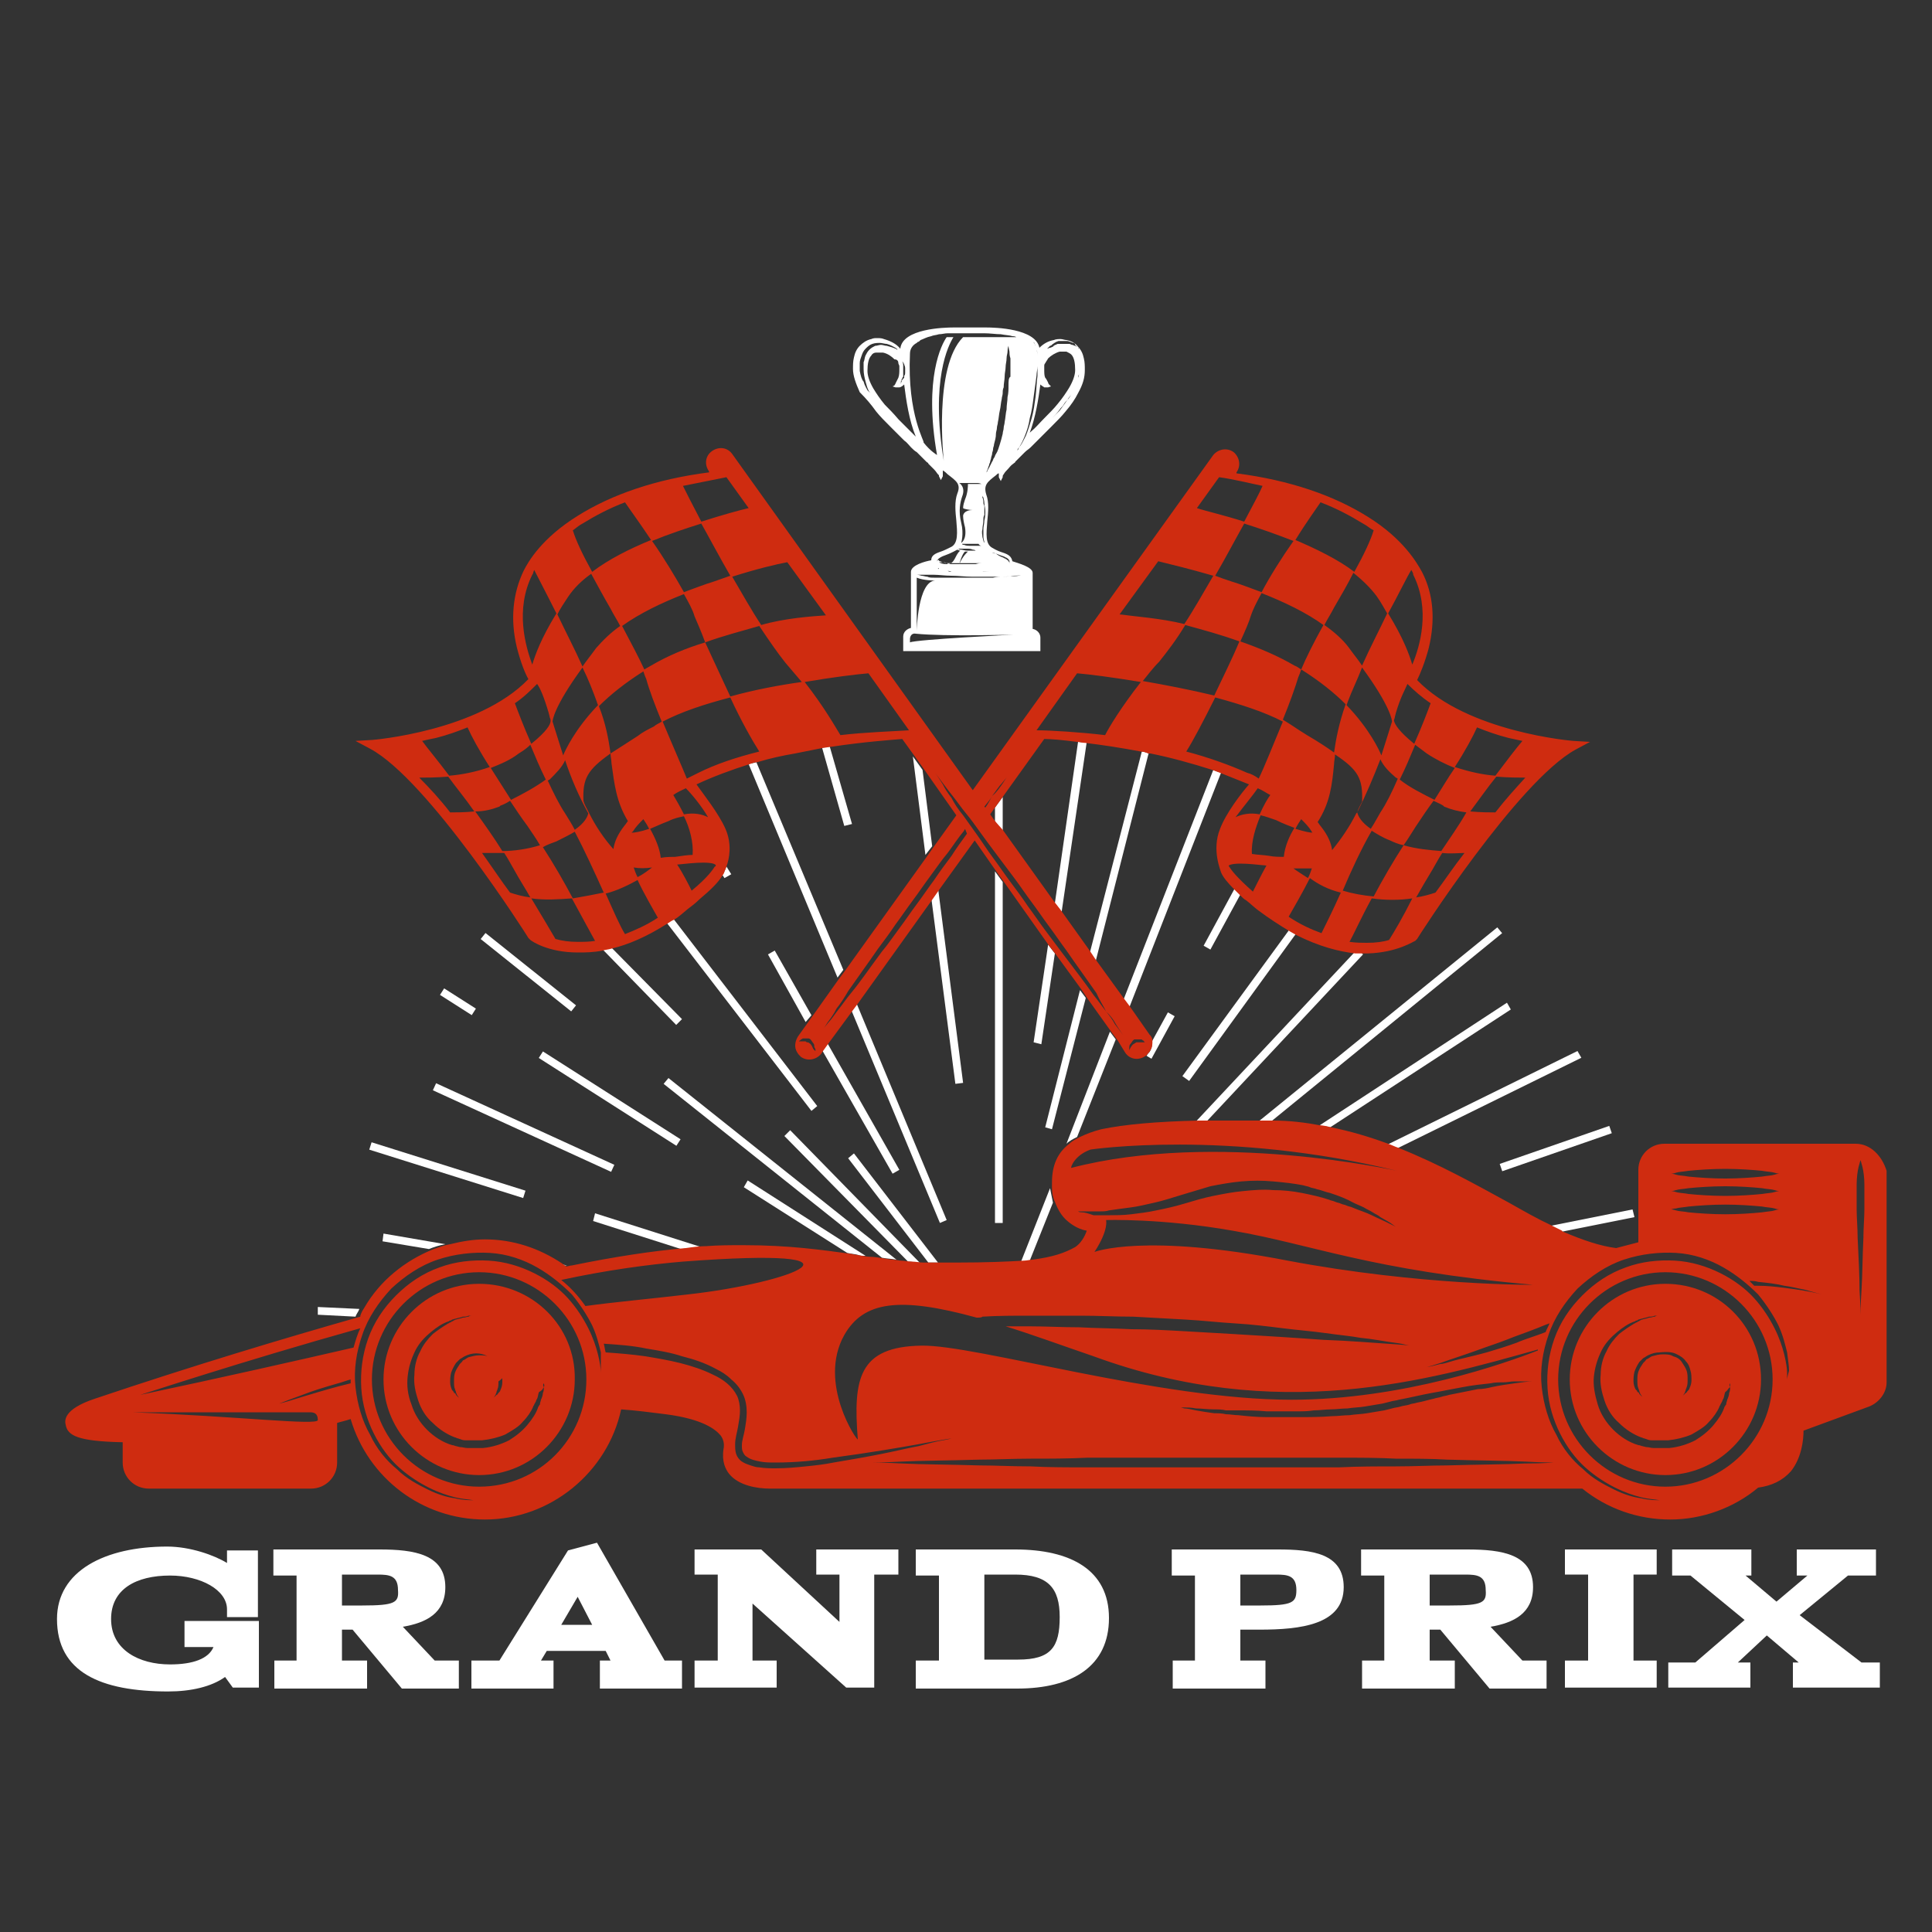 <svg xmlns="http://www.w3.org/2000/svg" xmlns:xlink="http://www.w3.org/1999/xlink" id="Layer_1" x="0px" y="0px" viewBox="0 0 200 200" style="enable-background:new 0 0 200 200;" xml:space="preserve"><rect x="0" y="0" width="200" height="200" fill="#333333" stroke="none"/><style type="text/css">	.st0{fill:#FFFFFF;}	.st1{fill:#CF2C10;}</style><g>	<path class="st0" d="M111.6,76.8l-2.4,16.7l0.7,0.9l2.6-17.6C112.1,76.9,111.8,76.8,111.6,76.8z"></path>	<polygon class="st0" points="107,107.9 107.8,108.1 109.2,98.7 108.5,97.8  "></polygon>	<polygon class="st0" points="108.2,116.7 108.9,116.9 112.4,103.3 111.8,102.5  "></polygon>	<path class="st0" d="M118.2,77.8l-5.4,20.9l0.6,0.9l5.5-21.6C118.7,77.9,118.4,77.8,118.2,77.8z"></path>	<path class="st0" d="M125.6,79.7l-9.3,23.8l0.6,0.8l9.5-24.3C126.1,79.9,125.8,79.8,125.6,79.7z"></path>	<path class="st0" d="M109,124.5c-0.1-0.5-0.2-1-0.3-1.5l-3,7.6c0.3,0,0.6-0.1,0.9-0.1L109,124.5z"></path>	<path class="st0" d="M115.5,107.6l-0.6-0.8l-4.5,11.6c0.3-0.3,0.7-0.5,1.1-0.7L115.5,107.6z"></path>	<path class="st0" d="M125.3,98.3l3.1-5.7c-0.2-0.2-0.4-0.4-0.6-0.6l-3.2,5.9L125.3,98.3z"></path>	<path class="st0" d="M121.6,105.2l-0.7-0.4l-1.7,3.1c0.1,0.3,0,0.7-0.2,1c-0.1,0.1-0.2,0.2-0.3,0.4l0.5,0.3L121.6,105.2z"></path>	<path class="st0" d="M123.1,111.9l11.1-15.3c-0.2-0.1-0.5-0.2-0.7-0.4l-11.1,15.2L123.1,111.9z"></path>	<polygon class="st0" points="103,83.6 103,85 103.8,86.2 103.8,82.5  "></polygon>	<polygon class="st0" points="103,126.6 103.8,126.6 103.8,91.3 103,90.2  "></polygon>	<path class="st0" d="M123.8,116.1c0.4,0,0.7,0,1.1,0l16.2-17.3l-0.2-0.2c-0.2,0-0.5,0-0.7,0L123.8,116.1z"></path>	<path class="st0" d="M131.7,116l23.8-19.4L155,96l-24.6,20c0.1,0,0.2,0,0.3,0C131.1,116,131.4,116,131.7,116z"></path>	<path class="st0" d="M156.4,104.5l-0.4-0.7l-19.4,12.7c0.4,0.1,0.8,0.1,1.1,0.2L156.4,104.5z"></path>	<path class="st0" d="M163.7,109.5l-0.4-0.7l-19.7,9.7c0.3,0.1,0.7,0.3,1,0.4L163.7,109.5z"></path>	<rect x="155" y="118.4" transform="matrix(0.945 -0.328 0.328 0.945 -30.06 59.44)" class="st0" width="12" height="0.8"></rect>	<path class="st0" d="M169.2,126l-0.2-0.8l-8.5,1.7c0.4,0.2,0.8,0.4,1.2,0.6L169.2,126z"></path>	<path class="st0" d="M32.9,135.3l0,0.8l3.9,0.2c0.1-0.3,0.3-0.5,0.4-0.8L32.9,135.3z"></path>	<path class="st0" d="M39.7,127.7l-0.1,0.8l4.8,0.8c0.5-0.2,1.1-0.4,1.7-0.5L39.7,127.7z"></path>	<path class="st0" d="M58.7,131l-1-0.2c0.1,0.1,0.3,0.2,0.4,0.3C58.3,131,58.5,131,58.7,131z"></path>			<rect x="45.9" y="112.8" transform="matrix(0.3 -0.954 0.954 0.3 -83.155 128.96)" class="st0" width="0.8" height="16.7"></rect>	<path class="st0" d="M61.6,125.6l-0.2,0.8l9.1,2.9c0.7-0.1,1.4-0.1,2.1-0.2L61.6,125.6z"></path>			<rect x="53.8" y="106.6" transform="matrix(0.416 -0.909 0.909 0.416 -74.469 117.423)" class="st0" width="0.8" height="20.3"></rect>			<rect x="47.1" y="101.7" transform="matrix(0.537 -0.843 0.843 0.537 -65.478 88.084)" class="st0" width="0.8" height="3.9"></rect>			<rect x="62.7" y="105.2" transform="matrix(0.538 -0.843 0.843 0.538 -66.642 105.778)" class="st0" width="0.8" height="16.9"></rect>	<path class="st0" d="M89.6,130l-12.2-7.8l-0.4,0.7l10.7,6.8c0.4,0.1,0.7,0.1,1.1,0.2C89,130,89.3,130,89.6,130z"></path>	<rect x="54.3" y="94.6" transform="matrix(0.624 -0.781 0.781 0.624 -58.006 80.588)" class="st0" width="0.8" height="12"></rect>	<path class="st0" d="M69.2,111.6l-0.5,0.6l22.6,18c0.5,0.1,1,0.1,1.5,0.2L69.2,111.6z"></path>	<path class="st0" d="M70,106.1l0.6-0.6l-7.3-7.4c-0.3,0.1-0.6,0.1-0.9,0.2L70,106.1z"></path>	<path class="st0" d="M81.8,117l-0.6,0.6l12.8,13c0.4,0,0.8,0.1,1.2,0.1L81.8,117z"></path>	<path class="st0" d="M84,115l0.6-0.5L69.7,95.1c-0.2,0.2-0.4,0.3-0.7,0.4L84,115z"></path>	<path class="st0" d="M88.4,119.4l-0.6,0.5l8.3,10.8c0.3,0,0.7,0,1,0L88.4,119.4z"></path>	<path class="st0" d="M75,90.2c-0.1,0.1-0.1,0.2-0.2,0.4l0.2,0.3l0.7-0.4l-0.5-0.8C75.1,90,75,90.2,75,90.2L75,90.2z"></path>	<polygon class="st0" points="92.4,121.5 93.1,121.1 85.6,107.9 85.1,108.7  "></polygon>	<polygon class="st0" points="80.2,98.4 79.5,98.8 83.4,105.8 84,105.1  "></polygon>	<polygon class="st0" points="97.3,126.6 98,126.3 88.6,103.7 88.1,104.5  "></polygon>	<path class="st0" d="M78.3,78.9c-0.3,0.1-0.5,0.1-0.8,0.2l9.2,22.1l0.6-0.8L78.3,78.9z"></path>	<path class="st0" d="M88.2,85.3l-2.3-8c-0.3,0-0.5,0.1-0.8,0.1l2.3,8.1L88.2,85.3z"></path>	<polygon class="st0" points="98.9,112.2 99.7,112.1 97.1,91.9 96.4,92.9  "></polygon>	<polygon class="st0" points="96.5,87.6 95.5,79.7 94.5,78.3 95.8,88.5  "></polygon>	<path class="st1" d="M192.1,118.4h-19.8c-1.5,0-2.7,1.2-2.7,2.7v7.5c-0.8,0.2-1.5,0.4-2.3,0.6c-1.6-0.2-3.4-0.8-5.5-1.7  c0,0-0.1,0-0.1-0.1c-0.4-0.2-0.8-0.4-1.2-0.6c-1.3-0.6-2.7-1.4-4.3-2.3c-3.3-1.8-7.2-4-11.5-5.7c-0.3-0.1-0.7-0.3-1-0.4  c-1.9-0.7-3.9-1.3-5.9-1.7c-0.4-0.1-0.8-0.2-1.1-0.2c-1.6-0.3-3.2-0.5-4.9-0.5c-0.3,0-0.6,0-0.9,0c-0.1,0-0.2,0-0.3,0  c-2,0-3.8,0-5.4,0c-0.4,0-0.8,0-1.1,0c-4.4,0.1-7.7,0.4-10.1,0.9c-0.8,0.2-1.6,0.5-2.2,0.8c-0.4,0.2-0.8,0.4-1.1,0.7  c-1.2,0.9-1.8,2.2-1.8,4c0,0.2,0,0.4,0,0.5c0,0.6,0.1,1.1,0.3,1.5c0.3,0.8,0.7,1.5,1.3,2c0.7,0.6,1.4,0.9,2,1  c-0.2,0.6-0.6,1.3-1.2,1.7c-1.1,0.6-2.2,1-4.4,1.3c-0.3,0-0.6,0.1-0.9,0.1c-1.7,0.1-3.9,0.2-7,0.2c-0.6,0-1.1,0-1.6,0  c-0.4,0-0.7,0-1,0c-0.3,0-0.5,0-0.8,0c-0.4,0-0.8-0.1-1.2-0.1c-0.4,0-0.8-0.1-1.2-0.1c-0.5-0.1-1-0.1-1.5-0.2  c-0.6-0.1-1.2-0.2-1.7-0.2c-0.3,0-0.6-0.1-0.8-0.1c-0.4-0.1-0.7-0.1-1.1-0.2c-3-0.4-6.3-0.9-11.2-0.9c-1.2,0-2.5,0-3.8,0.1  c-0.7,0-1.4,0.1-2.1,0.2c-3.5,0.3-7.4,0.9-11.8,1.8c-0.2,0-0.4,0.1-0.6,0.1c-0.1-0.1-0.3-0.2-0.4-0.3c-2.4-1.6-5.1-2.5-8-2.5  c-1.2,0-2.4,0.2-3.6,0.5c-0.6,0.1-1.1,0.3-1.7,0.5c-3,1.2-5.6,3.3-7.2,6.1c-0.2,0.3-0.3,0.5-0.4,0.8c0,0,0,0,0,0.1  c-8.1,2.3-17.4,5.1-27.5,8.5c-3.3,1.1-3.1,2.3-3,2.7c0.2,1.1,1.2,1.7,5.9,1.8v2.1c0,1.5,1.2,2.7,2.7,2.7h16.8  c1.5,0,2.7-1.2,2.7-2.7v-4.1c0.3-0.1,0.8-0.2,1.4-0.4c1.8,6.1,7.4,10.4,13.9,10.4c6.8,0,12.7-4.9,14.1-11.4c1.5,0.1,3,0.3,4.6,0.5  c3.9,0.5,5.2,1.6,5.7,2.2c0.3,0.4,0.4,0.9,0.3,1.4c-0.2,1.3,0.2,2.1,0.6,2.6c1,1.2,2.9,1.5,4.2,1.5h84.1c2.6,2.1,5.8,3.2,9.1,3.2  c3.3,0,6.6-1.2,9.1-3.3c1.4-0.2,2.5-0.7,3.4-1.7c1.1-1.4,1.3-3.2,1.3-4.2l6.8-2.5c1-0.4,1.8-1.4,1.8-2.5v-21.9  C194.8,119.6,193.6,118.4,192.1,118.4z M173.5,121.4c0.3-0.1,0.7-0.1,1.3-0.2c1-0.1,2.4-0.2,3.8-0.2c1.4,0,2.8,0.1,3.8,0.2  c0.5,0.1,1,0.1,1.3,0.2c0.3,0.1,0.5,0.1,0.5,0.1s-0.2,0-0.5,0.1c-0.3,0.1-0.7,0.1-1.3,0.2c-1,0.1-2.4,0.2-3.8,0.2  c-1.4,0-2.8-0.1-3.8-0.2c-0.5-0.1-1-0.1-1.3-0.2c-0.3-0.1-0.5-0.1-0.5-0.1S173.2,121.5,173.5,121.4z M173.5,123.2  c0.3-0.1,0.7-0.1,1.3-0.2c1-0.1,2.4-0.2,3.8-0.2c1.4,0,2.8,0.1,3.8,0.2c0.5,0.1,1,0.1,1.3,0.2c0.3,0.1,0.5,0.1,0.5,0.1  s-0.2,0-0.5,0.1c-0.3,0.1-0.7,0.1-1.3,0.2c-1,0.1-2.4,0.2-3.8,0.2c-1.4,0-2.8-0.1-3.8-0.2c-0.5-0.1-1-0.1-1.3-0.2  c-0.3-0.1-0.5-0.1-0.5-0.1S173.2,123.3,173.5,123.2z M173.5,125.1c0.3-0.1,0.7-0.1,1.3-0.2c1-0.1,2.4-0.2,3.8-0.2  c1.4,0,2.8,0.1,3.8,0.2c0.5,0.1,1,0.1,1.3,0.2c0.3,0.1,0.5,0.1,0.5,0.1s-0.2,0-0.5,0.1c-0.3,0.1-0.7,0.1-1.3,0.2  c-1,0.1-2.4,0.2-3.8,0.2c-1.4,0-2.8-0.1-3.8-0.2c-0.5-0.1-1-0.1-1.3-0.2c-0.3-0.1-0.5-0.1-0.5-0.1S173.2,125.1,173.5,125.1z   M151.1,140.7c-0.4,0.1-0.8,0.2-1.1,0.3c-0.3,0.1-0.7,0.2-0.9,0.2c-1.1,0.3-1.8,0.4-1.8,0.4s0.2,0,0.5-0.1c0.3-0.1,0.7-0.2,1.3-0.4  c1.1-0.4,2.7-0.9,4.6-1.6c0.9-0.3,2-0.7,3-1.1c1.1-0.4,2.2-0.8,3.4-1.3c0.1,0,0.2-0.1,0.3-0.1c-0.1,0.3-0.3,0.6-0.4,0.9  c-1,0.4-2.1,0.7-3,1.1c-1.1,0.4-2.1,0.7-3.1,1C152.8,140.3,151.9,140.5,151.1,140.7z M158.7,133c0,0-11.6,0.1-25.4-2.5  c-14.9-2.9-20-0.9-20-0.9c1.5-2.3,1.2-3.3,1.2-3.3s5.7-0.2,13.1,1.1C135.8,128.8,141.8,131.5,158.7,133z M112.9,119  c0,0,14.1-2.1,31.7,2.2c0,0-18.7-4.2-33.7-0.3C110.8,120.9,111.2,119.6,112.9,119z M112,125.5c-0.3,0-0.4-0.1-0.4-0.1s0.5,0,1.5,0  c0.2,0,0.5,0,0.8,0c0.3,0,0.6,0,0.9-0.1c0.7-0.1,1.4-0.2,2.2-0.3c0.8-0.1,1.6-0.3,2.5-0.5c0.9-0.2,1.8-0.5,2.8-0.8  c1-0.3,2-0.6,3-0.9c1-0.2,2.1-0.4,3.2-0.5c1.1-0.1,2.2-0.1,3.3,0c1.1,0.1,2.1,0.2,3.1,0.4c0.3,0.1,0.5,0.1,0.7,0.2  c0.2,0.1,0.5,0.1,0.7,0.2c0.5,0.1,0.9,0.3,1.4,0.4c0.9,0.3,1.7,0.6,2.4,1c0.4,0.2,0.7,0.3,1.1,0.5c0.3,0.2,0.6,0.3,0.9,0.5  c0.3,0.2,0.6,0.3,0.8,0.5c0.2,0.1,0.5,0.3,0.7,0.4c0.4,0.2,0.7,0.5,0.9,0.6c0.2,0.1,0.3,0.2,0.3,0.2s-0.1-0.1-0.3-0.2  c-0.2-0.1-0.6-0.3-1-0.5c-0.4-0.2-0.9-0.4-1.5-0.7c-0.6-0.3-1.3-0.5-2-0.8c-0.2-0.1-0.4-0.1-0.6-0.2c-0.2-0.1-0.4-0.1-0.6-0.2  c-0.2-0.1-0.4-0.1-0.6-0.2c-0.2-0.1-0.4-0.1-0.6-0.2c-0.9-0.3-1.8-0.5-2.8-0.7c-1-0.2-2-0.3-3-0.3c-1-0.1-2.1,0-3.1,0.1  c-1.1,0.1-2.1,0.3-3.1,0.5c-1,0.2-2,0.5-3,0.8c-1,0.3-1.9,0.5-2.9,0.7c-0.9,0.2-1.8,0.3-2.6,0.4c-0.8,0.1-1.6,0.1-2.2,0.1  c-0.7,0-1.2,0-1.7,0C112.6,125.6,112.3,125.5,112,125.5z M101.7,136.3c1.6-0.1,3.2-0.1,4.9-0.1c1.7,0,3.5,0,5.3,0  c1.8,0,3.6,0.1,5.4,0.1c1.8,0.1,3.6,0.2,5.4,0.3c1.8,0.1,3.5,0.3,5.2,0.4c1.7,0.1,3.3,0.3,4.9,0.5c1.6,0.2,3,0.3,4.4,0.5  c1.4,0.2,2.6,0.3,3.7,0.5c1.1,0.1,2.1,0.3,2.8,0.4c0.8,0.1,1.4,0.2,1.8,0.3c0.4,0.1,0.6,0.1,0.6,0.1s-0.9-0.1-2.5-0.2  c-1.6-0.1-3.8-0.3-6.6-0.4c-1.4-0.1-2.8-0.2-4.4-0.3c-1.6-0.1-3.2-0.2-4.9-0.3c-1.7-0.1-3.4-0.2-5.2-0.3c-1.8-0.1-3.6-0.2-5.4-0.2  c-1.8-0.1-3.6-0.1-5.4-0.2c-1.8,0-3.5-0.1-5.2-0.1c-0.8,0-1.6,0-2.4,0c2.6,0.8,5.6,1.9,9.1,3.1c19.1,7,34.6,2.5,46-0.7  c0,0,0,0.1,0,0.1c-3.3,1.3-14,5.1-25.5,5.1c-13.7,0-32.7-5.7-38.3-5.6c-6.5,0.1-7.1,3.4-6.6,9.7c0,0.3-4.2-5.8-1.4-10.8  c2-3.5,5.7-4,13.7-1.8C101.4,136.4,101.6,136.4,101.7,136.3z M159,143c-0.1,0-0.2,0-0.3,0c-0.5,0-1.2,0.1-1.9,0.2  c-0.7,0.1-1.5,0.2-2.4,0.4c-0.4,0.1-0.9,0.2-1.4,0.2c-0.5,0.1-1,0.2-1.5,0.3c-0.5,0.1-1,0.2-1.5,0.3c-0.3,0.1-0.5,0.1-0.8,0.2  c-0.3,0.1-0.5,0.1-0.8,0.2c-0.5,0.1-1.1,0.3-1.7,0.4c-0.3,0.1-0.6,0.1-0.8,0.2c-0.3,0.1-0.6,0.1-0.9,0.2c-0.3,0.1-0.6,0.1-0.9,0.2  l-0.4,0.1l-0.4,0.1c-0.6,0.1-1.2,0.2-1.8,0.3c-0.6,0.1-1.2,0.1-1.8,0.2c-0.6,0-1.2,0.1-1.8,0.1c-1.2,0.1-2.4,0.1-3.5,0.1  c-0.6,0-1.1,0-1.7,0c-0.3,0-0.5,0-0.8,0c-0.3,0-0.5,0-0.8,0c-1,0-2-0.1-2.9-0.2c-0.4,0-0.9-0.1-1.3-0.1c-0.4-0.1-0.8-0.1-1.2-0.1  c-0.7-0.1-1.4-0.2-1.9-0.3c-0.5-0.1-0.9-0.2-1.2-0.2c-0.3-0.1-0.4-0.1-0.4-0.1s0.2,0,0.4,0c0.3,0,0.7,0,1.2,0.1  c0.5,0,1.2,0.1,1.9,0.1c0.4,0,0.8,0,1.2,0.1c0.4,0,0.8,0,1.3,0c0.9,0,1.9,0,2.9,0.1c0.3,0,0.5,0,0.8,0c0.3,0,0.5,0,0.8,0  c0.5,0,1.1,0,1.6,0c0.6,0,1.1,0,1.7-0.1c0.6,0,1.2-0.1,1.7-0.1c0.6,0,1.2-0.1,1.8-0.1c0.6-0.1,1.2-0.1,1.8-0.2  c0.6-0.1,1.2-0.2,1.8-0.3l0.4-0.1l0.4-0.1c0.3-0.1,0.6-0.1,0.9-0.2c1.1-0.2,2.3-0.5,3.4-0.7c0.6-0.1,1.1-0.2,1.6-0.3  c0.5-0.1,1.1-0.2,1.6-0.3c1-0.2,2-0.3,2.9-0.4c0.4-0.1,0.9-0.1,1.3-0.1c0.4,0,0.8-0.1,1.2-0.1c0.7,0,1.4,0,1.9,0c0.1,0,0.2,0,0.3,0  C159,142.9,159,143,159,143z M70.7,130.6c21.1-1.6,11.3,2.2,0.5,3.4c-4.3,0.5-7.7,0.8-10.6,1.2c-0.7-1-1.5-1.9-2.5-2.7  C62.7,131.5,67.1,130.9,70.7,130.6z M37.3,137.5c-0.3,0.6-0.5,1.3-0.7,2c-6.1,1.4-13.6,3.1-22.1,4.9  C14.6,144.4,24.8,141,37.3,137.5z M13.7,146.2c0,0,18,0,18.4,0c0.4,0,0.8,0.1,0.8,0.8C32.9,147.6,24.6,146.6,13.7,146.2z   M31.3,144.6c-1,0.3-1.9,0.6-2.4,0.7c-0.6,0.2-0.8,0.3-0.8,0.3s0.3-0.1,0.8-0.3c0.5-0.2,1.3-0.5,2.4-0.9c1-0.4,2.3-0.8,3.7-1.2  c0.4-0.1,0.9-0.3,1.3-0.4c0,0.1,0,0.3,0,0.4c-0.4,0.1-0.8,0.2-1.2,0.3C33.6,143.9,32.3,144.3,31.3,144.6z M49.6,153.9  c-6.1,0-11.1-5-11.1-11.1c0-6.1,5-11.1,11.1-11.1s11.1,5,11.1,11.1C60.7,148.9,55.8,153.9,49.6,153.9z M62.2,142.1  c0-0.4-0.1-1.1-0.3-1.9c-0.2-0.8-0.5-1.7-1-2.7c-0.5-1-1.2-2.1-2.1-3.1c-0.9-1-2.1-1.9-3.5-2.6c-1.4-0.7-3-1.2-4.7-1.3  c-1.7-0.1-3.5,0.1-5.1,0.7c-1.7,0.6-3.2,1.6-4.5,2.9c-1.3,1.3-2.3,2.8-2.9,4.5c-0.6,1.7-0.8,3.4-0.7,5.1c0.1,1.7,0.6,3.3,1.3,4.7  c0.7,1.4,1.6,2.6,2.6,3.5c1,0.9,2.1,1.6,3.1,2.1c1,0.5,1.9,0.8,2.7,1c0.8,0.2,1.4,0.2,1.9,0.3c0.4,0,0.7,0,0.7,0s-0.2,0-0.7,0  c-0.4,0-1.1,0-1.9-0.2c-0.8-0.1-1.8-0.4-2.8-0.9c-1-0.5-2.2-1.1-3.2-2.1c-1.1-0.9-2.1-2.1-2.8-3.6c-0.8-1.4-1.3-3.1-1.5-4.9  c-0.2-1.8,0.1-3.7,0.7-5.4c0.6-1.8,1.7-3.4,3-4.8c1.4-1.3,3-2.4,4.8-3c1.8-0.6,3.7-0.8,5.4-0.7c1.8,0.1,3.5,0.7,4.9,1.5  c1.4,0.8,2.6,1.8,3.6,2.8c0.9,1.1,1.6,2.2,2.1,3.2c0.5,1.1,0.7,2,0.9,2.8C62.2,141,62.2,141.7,62.2,142.1c0,0.4,0,0.7,0,0.7  S62.2,142.6,62.2,142.1z M83.4,151.8c-1,0.1-2,0.2-3.1,0.2c-0.5,0-1.1,0-1.7-0.1c-0.3,0-0.6-0.1-0.9-0.2c-0.3-0.1-0.6-0.2-0.9-0.4  c-0.3-0.2-0.5-0.5-0.6-0.8c-0.1-0.3-0.1-0.7-0.1-1c0-0.6,0.2-1.2,0.3-1.8c0.1-0.6,0.2-1.1,0.2-1.7c0-0.5-0.1-1.1-0.3-1.5  c-0.5-1-1.4-1.7-2.5-2.2c-1-0.5-2.2-0.9-3.4-1.2c-1.2-0.3-2.4-0.5-3.6-0.7c-1.4-0.2-2.7-0.3-4.1-0.4c-0.1-0.3-0.1-0.6-0.2-0.9  c1.5,0.1,3,0.2,4.4,0.5c1.2,0.2,2.5,0.4,3.7,0.8c1.2,0.3,2.4,0.7,3.5,1.3c0.6,0.3,1.1,0.6,1.6,1.1c0.5,0.4,0.9,0.9,1.2,1.5  c0.3,0.6,0.4,1.3,0.4,1.9c0,0.6-0.1,1.2-0.2,1.8c-0.1,0.6-0.3,1.1-0.3,1.6c0,0.3,0,0.5,0.1,0.7c0.1,0.2,0.2,0.4,0.4,0.5  c0.4,0.3,0.9,0.4,1.4,0.5c0.5,0.1,1,0.1,1.6,0.1c2.1,0,4.1-0.2,5.9-0.5c3.7-0.5,6.7-1,8.9-1.4c2.1-0.4,3.4-0.6,3.4-0.6  s-0.3,0.1-0.9,0.2c-0.6,0.1-1.4,0.3-2.5,0.6c-1.1,0.2-2.3,0.5-3.8,0.8c-1.5,0.3-3.2,0.6-5,0.9C85.3,151.6,84.4,151.7,83.4,151.8z   M157.8,151.5c-1.9,0.1-4.7,0.1-8,0.2c-1.6,0-3.4,0.1-5.3,0.1c-1.9,0-3.9,0-5.9,0.1c-2.1,0-4.2,0-6.4,0c-2.2,0-4.4,0-6.6,0  c-2.2,0-4.4,0-6.6,0c-2.2,0-4.3,0-6.4,0c-2.1,0-4.1,0-5.9-0.1c-1.9,0-3.7-0.1-5.3-0.1c-3.3-0.1-6-0.1-8-0.2c-1.9-0.1-3-0.1-3-0.1  s1.1,0,3-0.1c1.9-0.1,4.7-0.1,8-0.2c1.6,0,3.4-0.1,5.3-0.1c1.9,0,3.9,0,5.9-0.1c2.1,0,4.2,0,6.4,0c2.2,0,4.4,0,6.6,0  c2.2,0,4.4,0,6.6,0c2.2,0,4.3,0,6.4,0c2.1,0,4.1,0,5.9,0.1c1.9,0,3.7,0,5.3,0.1c3.3,0.1,6,0.1,8,0.2c1.9,0.1,3,0.1,3,0.1  S159.8,151.5,157.8,151.5z M172.4,153.9c-6.1,0-11.1-5-11.1-11.1c0-6.1,5-11.1,11.1-11.1c6.1,0,11.1,5,11.1,11.1  C183.5,148.9,178.5,153.9,172.4,153.9z M185,142.8c0,0,0-0.2,0-0.7c0-0.4-0.1-1.1-0.3-1.9c-0.2-0.8-0.5-1.7-1-2.7  c-0.5-1-1.2-2.1-2.1-3.1c-0.9-1-2.1-1.9-3.5-2.6c-1.4-0.7-3-1.2-4.7-1.3c-1.7-0.1-3.5,0.1-5.1,0.7c-1.7,0.6-3.2,1.6-4.5,2.9  c-1.3,1.3-2.3,2.8-2.9,4.5c-0.6,1.7-0.8,3.4-0.7,5.1c0.1,1.7,0.6,3.3,1.3,4.7c0.7,1.4,1.6,2.6,2.6,3.5c1,0.9,2.1,1.6,3.1,2.1  c1,0.5,1.9,0.8,2.7,1c0.8,0.2,1.4,0.2,1.9,0.3c0.4,0,0.7,0,0.7,0s-0.2,0-0.7,0c-0.4,0-1.1,0-1.9-0.2c-0.8-0.1-1.8-0.4-2.8-0.9  c-1-0.5-2.2-1.1-3.2-2.1c-1.1-0.9-2.1-2.1-2.8-3.6c-0.8-1.4-1.3-3.1-1.5-4.9c-0.2-1.8,0.1-3.7,0.7-5.4c0.6-1.8,1.7-3.4,3-4.8  c1.4-1.3,3-2.4,4.8-3c1.8-0.6,3.7-0.8,5.4-0.7c1.8,0.1,3.5,0.7,4.9,1.5c1.4,0.8,2.6,1.8,3.6,2.8c0.9,1.1,1.6,2.2,2.1,3.2  c0.5,1.1,0.7,2,0.9,2.8c0.1,0.8,0.2,1.4,0.2,1.9C185,142.6,185,142.8,185,142.8z M186.7,133.6c-0.6-0.1-1.3-0.2-2.1-0.3  c-0.8-0.1-1.7-0.2-2.7-0.2c-0.1,0-0.2,0-0.3,0c-0.2-0.2-0.3-0.3-0.5-0.5c0.3,0,0.6,0,0.9,0.1c1,0.1,1.9,0.2,2.7,0.4  c0.8,0.1,1.5,0.3,2.1,0.4c1.1,0.3,1.8,0.5,1.8,0.5S187.9,133.8,186.7,133.6z M193,125.2c0,0.9-0.1,1.9-0.1,2.9  c-0.1,2-0.1,4-0.2,5.5c-0.1,1.5-0.1,2.5-0.1,2.5s0-1-0.1-2.5c0-1.5-0.1-3.5-0.2-5.5c0-1-0.1-2-0.1-2.9c0-0.5,0-0.9,0-1.4  c0-0.4,0-0.8,0-1.2c0-0.7,0.1-1.4,0.2-1.8c0.1-0.4,0.2-0.7,0.2-0.7s0.1,0.3,0.2,0.7c0.1,0.4,0.2,1.1,0.2,1.8c0,0.4,0,0.8,0,1.2  C193,124.2,193,124.7,193,125.2z"></path>	<path class="st1" d="M49.6,132.9c-5.5,0-9.9,4.5-9.9,9.9c0,5.5,4.5,9.9,9.9,9.9c5.5,0,9.9-4.5,9.9-9.9  C59.6,137.3,55.1,132.9,49.6,132.9z M52.1,142c-0.1-0.3-0.3-0.6-0.5-0.9c-0.2-0.3-0.5-0.5-0.9-0.6c-0.3-0.2-0.7-0.2-1.1-0.2  c-0.4,0-0.7,0.1-1.1,0.2c-0.2,0.1-0.3,0.2-0.5,0.3c-0.1,0-0.1,0.1-0.2,0.2c-0.1,0.1-0.1,0.1-0.2,0.2c-0.2,0.3-0.4,0.6-0.5,0.9  c-0.1,0.3-0.1,0.6-0.1,0.9c0,0.3,0,0.6,0.1,0.8c0,0.1,0.1,0.2,0.1,0.3c0,0.1,0.1,0.2,0.1,0.3c0.1,0.1,0.2,0.3,0.2,0.3  c0.1,0.1,0.1,0.1,0.1,0.1s0,0-0.1-0.1c-0.1-0.1-0.2-0.2-0.3-0.3c0-0.1-0.1-0.2-0.2-0.2c0-0.1-0.1-0.2-0.2-0.3  c-0.1-0.2-0.2-0.5-0.2-0.8c0-0.3,0-0.6,0.1-1c0.1-0.3,0.3-0.7,0.5-1c0.1-0.1,0.1-0.1,0.2-0.2c0.1-0.1,0.1-0.1,0.2-0.2  c0.2-0.1,0.3-0.2,0.5-0.3c0.4-0.2,0.8-0.3,1.2-0.3c0.4,0,0.8,0.1,1.2,0.3c0.4,0.2,0.7,0.4,0.9,0.7c0.3,0.3,0.4,0.6,0.5,1  c0.1,0.3,0.1,0.7,0.1,1c0,0.3-0.1,0.6-0.2,0.8c0,0.1-0.1,0.2-0.2,0.3c-0.1,0.1-0.1,0.2-0.2,0.2c-0.1,0.1-0.2,0.2-0.3,0.3  c-0.1,0.1-0.1,0.1-0.1,0.1s0,0,0.1-0.1c0.1-0.1,0.1-0.2,0.2-0.3c0-0.1,0.1-0.2,0.1-0.3c0-0.1,0.1-0.2,0.1-0.3  c0.1-0.2,0.1-0.5,0.1-0.8C52.2,142.6,52.2,142.3,52.1,142z M56.3,143.6c0,0.2,0,0.4-0.1,0.6c0,0.2-0.1,0.5-0.2,0.7  c0,0.1-0.1,0.3-0.1,0.4c0,0.1,0,0.1-0.1,0.2c0,0.1-0.1,0.1-0.1,0.2c-0.2,0.6-0.6,1.2-1.1,1.8c-0.5,0.6-1.1,1.1-1.9,1.6  c-0.8,0.4-1.7,0.7-2.7,0.8c-0.1,0-0.2,0-0.4,0l-0.2,0l-0.2,0c-0.1,0-0.2,0-0.4,0l-0.2,0l-0.2,0c-0.3,0-0.5-0.1-0.8-0.1l-0.4-0.1  c-0.1,0-0.2-0.1-0.4-0.1c-1-0.3-1.9-0.9-2.6-1.6c-0.7-0.7-1.3-1.6-1.6-2.6c-0.4-1-0.5-2-0.4-2.9c0.1-1,0.4-1.9,0.8-2.7  c0.4-0.8,1-1.4,1.6-1.9c0.6-0.5,1.2-0.9,1.8-1.1c0.1,0,0.1-0.1,0.2-0.1c0.1,0,0.1,0,0.2-0.1c0.1,0,0.3-0.1,0.4-0.1  c0.3-0.1,0.5-0.1,0.7-0.2c0.2,0,0.4,0,0.6-0.1c0.2,0,0.3,0,0.4,0c0.2,0,0.4,0,0.4,0s-0.1,0-0.4,0c-0.1,0-0.3,0-0.4,0.1  c-0.2,0-0.3,0.1-0.6,0.1c-0.2,0.1-0.4,0.1-0.7,0.2c-0.1,0-0.2,0.1-0.4,0.2c-0.1,0-0.1,0.1-0.2,0.1c-0.1,0-0.1,0.1-0.2,0.1  c-0.5,0.3-1.1,0.7-1.6,1.1c-0.5,0.5-1,1.1-1.3,1.8c-0.4,0.7-0.6,1.6-0.6,2.4c-0.1,0.9,0.1,1.8,0.4,2.7c0.3,0.9,0.8,1.7,1.5,2.3  c0.7,0.7,1.5,1.2,2.3,1.5c0.1,0,0.2,0.1,0.3,0.1l0.3,0.1c0.2,0.1,0.4,0.1,0.7,0.1l0.2,0l0.2,0c0.1,0,0.2,0,0.4,0l0.2,0l0.2,0  c0.1,0,0.2,0,0.3,0c0.9-0.1,1.7-0.3,2.4-0.6c0.7-0.4,1.4-0.8,1.8-1.3c0.5-0.5,0.9-1.1,1.1-1.6c0-0.1,0.1-0.1,0.1-0.2  c0-0.1,0.1-0.1,0.1-0.2c0.1-0.1,0.1-0.3,0.2-0.4c0.1-0.2,0.1-0.5,0.2-0.7C56.2,143.9,56.2,143.7,56.3,143.6c-0.1-0.2-0.1-0.3,0-0.4  c0-0.2,0-0.4,0-0.4s0,0.1,0,0.4C56.3,143.3,56.4,143.4,56.3,143.6z"></path>	<path class="st1" d="M172.4,132.9c-5.5,0-9.9,4.5-9.9,9.9c0,5.5,4.5,9.9,9.9,9.9c5.5,0,9.9-4.5,9.9-9.9  C182.3,137.3,177.9,132.9,172.4,132.9z M173.6,140.2c0.4,0.2,0.7,0.4,0.9,0.7c0.3,0.3,0.4,0.6,0.5,1c0.1,0.3,0.1,0.7,0.1,1  c0,0.3-0.1,0.6-0.2,0.8c0,0.1-0.1,0.2-0.2,0.3c-0.1,0.1-0.1,0.2-0.2,0.2c-0.1,0.1-0.2,0.2-0.3,0.3c-0.1,0.1-0.1,0.1-0.1,0.1  s0,0,0.1-0.1c0.1-0.1,0.1-0.2,0.2-0.3c0-0.1,0.1-0.2,0.1-0.3c0-0.1,0.1-0.2,0.1-0.3c0.1-0.2,0.1-0.5,0.1-0.8c0-0.3,0-0.6-0.1-0.9  c-0.1-0.3-0.3-0.6-0.5-0.9c-0.2-0.3-0.5-0.5-0.9-0.6c-0.3-0.2-0.7-0.2-1.1-0.2c-0.4,0-0.7,0.1-1.1,0.2c-0.2,0.1-0.3,0.2-0.5,0.3  c-0.1,0-0.1,0.1-0.2,0.2c-0.1,0.1-0.1,0.1-0.2,0.2c-0.2,0.3-0.4,0.6-0.5,0.9c-0.1,0.3-0.1,0.6-0.1,0.9c0,0.3,0,0.6,0.1,0.8  c0,0.1,0.1,0.2,0.1,0.3c0,0.1,0.1,0.2,0.1,0.3c0.1,0.1,0.2,0.3,0.2,0.3c0.1,0.1,0.1,0.1,0.1,0.1s0,0-0.1-0.1  c-0.1-0.1-0.2-0.2-0.3-0.3c0-0.1-0.1-0.2-0.2-0.2c0-0.1-0.1-0.2-0.2-0.3c-0.1-0.2-0.2-0.5-0.2-0.8c0-0.3,0-0.6,0.1-1  c0.1-0.3,0.3-0.7,0.5-1c0.1-0.1,0.1-0.1,0.2-0.2c0.1-0.1,0.1-0.1,0.2-0.2c0.2-0.1,0.3-0.2,0.5-0.3c0.4-0.2,0.8-0.3,1.2-0.3  C172.8,139.9,173.2,140,173.6,140.2z M179.1,143.6c0,0.2,0,0.4-0.1,0.6c0,0.2-0.1,0.5-0.2,0.7c0,0.1-0.1,0.3-0.1,0.4  c0,0.1,0,0.1-0.1,0.2c0,0.1-0.1,0.1-0.1,0.2c-0.2,0.6-0.6,1.2-1.1,1.8c-0.5,0.6-1.1,1.1-1.9,1.6c-0.8,0.4-1.7,0.7-2.7,0.8  c-0.1,0-0.2,0-0.4,0l-0.2,0l-0.2,0c-0.1,0-0.2,0-0.4,0l-0.2,0l-0.2,0c-0.3,0-0.5-0.1-0.8-0.1l-0.4-0.1c-0.1,0-0.2-0.1-0.4-0.1  c-1-0.3-1.9-0.9-2.6-1.6c-0.7-0.7-1.3-1.6-1.6-2.6c-0.3-1-0.5-2-0.4-2.9c0.1-1,0.4-1.9,0.8-2.7c0.4-0.8,1-1.4,1.6-1.9  c0.6-0.5,1.2-0.9,1.8-1.1c0.1,0,0.1-0.1,0.2-0.1c0.1,0,0.1,0,0.2-0.1c0.1,0,0.3-0.1,0.4-0.1c0.3-0.1,0.5-0.1,0.7-0.2  c0.2,0,0.4,0,0.6-0.1c0.2,0,0.3,0,0.4,0c0.2,0,0.4,0,0.4,0s-0.1,0-0.4,0c-0.1,0-0.3,0-0.4,0.1c-0.2,0-0.3,0.1-0.6,0.1  c-0.2,0.1-0.4,0.1-0.7,0.2c-0.1,0-0.2,0.1-0.4,0.2c-0.1,0-0.1,0.1-0.2,0.1c-0.1,0-0.1,0.1-0.2,0.1c-0.5,0.3-1.1,0.7-1.6,1.1  c-0.5,0.5-1,1.1-1.3,1.8c-0.4,0.7-0.6,1.6-0.6,2.4c-0.1,0.9,0.1,1.8,0.4,2.7c0.3,0.9,0.8,1.7,1.5,2.3c0.7,0.7,1.5,1.2,2.3,1.5  c0.1,0,0.2,0.1,0.3,0.1l0.3,0.1c0.2,0.1,0.4,0.1,0.7,0.1l0.2,0l0.2,0c0.1,0,0.2,0,0.4,0l0.2,0l0.2,0c0.1,0,0.2,0,0.3,0  c0.9-0.1,1.7-0.3,2.4-0.6c0.7-0.4,1.4-0.8,1.8-1.3c0.5-0.5,0.9-1.1,1.1-1.6c0-0.1,0.1-0.1,0.1-0.2c0-0.1,0.1-0.1,0.1-0.2  c0.1-0.1,0.1-0.3,0.2-0.4c0.1-0.2,0.1-0.5,0.2-0.7C178.9,143.9,178.9,143.7,179.1,143.6c-0.1-0.2-0.1-0.3,0-0.4c0-0.2,0-0.4,0-0.4  s0,0.1,0,0.4C179.1,143.3,179.1,143.4,179.1,143.6z"></path>	<path class="st1" d="M116.5,109c0.5,0.7,1.4,0.8,2.1,0.3c0.1,0,0.1-0.1,0.2-0.2c0.1-0.1,0.2-0.2,0.3-0.4c0.2-0.3,0.2-0.6,0.2-1  c0-0.2-0.1-0.4-0.3-0.6l-2.1-3l-0.6-0.8l-2.9-4l-0.6-0.9l-3-4.2l-0.7-0.9l-5.3-7.4L103,85l-0.5-0.7l0.5-0.7l0.8-1.1l4.3-6  c0.7,0,1.9,0.1,3.4,0.3c0.3,0,0.5,0.1,0.8,0.1c1.7,0.2,3.7,0.5,5.8,0.9c0.3,0,0.5,0.1,0.8,0.2c0.1,0,0.2,0,0.2,0  c2,0.4,4.2,1,6.4,1.7c0.3,0.1,0.5,0.2,0.8,0.3c1,0.4,2,0.8,3,1.2c-0.8,0.9-2.4,3-3,4.6c-0.9,2.2,0.1,4.4,0.1,4.5l0,0  c0.2,0.5,0.7,1.1,1.4,1.8c0.2,0.2,0.4,0.4,0.6,0.6c0.2,0.2,0.4,0.4,0.6,0.5c0.4,0.3,0.8,0.7,1.2,1c1.2,0.9,2.3,1.6,3.3,2.2  c0.2,0.1,0.5,0.3,0.7,0.4c2.4,1.2,4.4,1.7,6.1,1.9c0.2,0,0.5,0,0.7,0c0.2,0,0.4,0,0.6,0c3.1-0.1,4.8-1.3,4.9-1.3l0.1-0.1l0.1-0.1  c0.1-0.2,10.4-16.3,16.4-19.6l1.5-0.8l-1.7-0.1c-0.1,0-11-0.9-16.2-6.3c0.3-0.6,0.8-1.8,1.2-3.3c0.7-2.9,0.5-5.6-0.7-7.9  c-0.5-0.9-1.9-3.4-5.6-5.7c-3.5-2.2-8.1-3.8-13.6-4.5l0-0.1c0.5-0.7,0.3-1.6-0.3-2.1c-0.7-0.5-1.6-0.3-2.1,0.3l-24.9,34.7L75.8,47  c-0.5-0.7-1.4-0.8-2.1-0.3c-0.7,0.5-0.8,1.4-0.3,2.1l0,0.1c-5.5,0.7-10.1,2.3-13.6,4.5c-3.7,2.3-5.1,4.7-5.6,5.7  c-1.1,2.3-1.4,5-0.7,7.9c0.4,1.6,0.9,2.8,1.2,3.3c-5.2,5.4-16.1,6.3-16.2,6.3l-1.7,0.1l1.5,0.8c6,3.2,16.3,19.4,16.4,19.6l0.1,0.1  l0.1,0.1c0.1,0.1,1.8,1.3,4.9,1.3c0.8,0,1.6,0,2.6-0.2c0.3-0.1,0.6-0.1,0.9-0.2c1.7-0.4,3.6-1.2,5.8-2.6c0.2-0.1,0.4-0.3,0.7-0.4  c0.5-0.3,0.9-0.7,1.4-1.1c0.4-0.3,0.8-0.6,1.2-1c1.2-1,2-1.8,2.4-2.5c0.1-0.1,0.2-0.3,0.2-0.4l0,0c0,0,0.1-0.2,0.2-0.5  c0.3-0.8,0.6-2.3-0.1-3.9c-0.7-1.6-2.3-3.6-3-4.6c1.7-0.8,3.6-1.5,5.5-2.1c0.3-0.1,0.5-0.2,0.8-0.2c1.3-0.4,2.7-0.7,3.9-0.9  c1-0.2,2-0.4,3-0.6c0.3,0,0.5-0.1,0.8-0.1c3.3-0.5,6.1-0.7,7.3-0.8l1.3,1.8l1,1.4l3.3,4.7l-2.3,3.2l-0.7,1l-8.6,12l-0.6,0.8  l-2.7,3.8l-0.5,0.7l-1,1.4c-0.3,0.5-0.4,1.1-0.1,1.6c0.1,0.2,0.3,0.4,0.4,0.5c0.7,0.5,1.6,0.3,2.1-0.3l0.2-0.3l0.5-0.7l2.5-3.4  l0.6-0.8l7.8-10.9l0.7-1l3.6-5l2.3,3.3l0.8,1.1l4.6,6.5l0.7,0.9l2.7,3.7l0.6,0.9l2.5,3.5l0.6,0.8L116.5,109z M84.4,108.8  c0,0.1,0,0.1,0,0.1S84.4,108.9,84.4,108.8c-0.1-0.1-0.1-0.1-0.2-0.2c-0.1-0.2-0.2-0.5-0.4-0.6c0,0-0.1-0.1-0.2-0.1  c-0.1,0-0.1,0-0.2-0.1c-0.1,0-0.1,0-0.2,0c0,0-0.1,0-0.1,0c0,0-0.1,0-0.1,0c-0.1,0-0.1,0-0.1,0c0,0-0.1,0-0.1,0c-0.1,0-0.1,0-0.1,0  s0,0,0.1-0.1c0,0,0.1,0,0.1-0.1c0,0,0.1,0,0.2-0.1c0.1,0,0.1,0,0.2,0c0.1,0,0.1,0,0.2,0c0,0,0.1,0,0.1,0c0,0,0.1,0,0.1,0  c0.1,0,0.2,0.1,0.2,0.1c0.1,0.1,0.2,0.3,0.3,0.4c0.1,0.1,0.1,0.3,0.1,0.4C84.5,108.7,84.4,108.8,84.4,108.8z M116.9,108.5  c0-0.1,0-0.3,0.1-0.4c0.1-0.1,0.2-0.3,0.3-0.4c0.1-0.1,0.1-0.1,0.2-0.1c0,0,0.1,0,0.1,0c0,0,0.1,0,0.1,0c0.1,0,0.2,0,0.2,0  c0.1,0,0.1,0,0.2,0c0.1,0,0.1,0,0.2,0.1c0,0,0.1,0,0.1,0.1c0.1,0,0.1,0.1,0.1,0.1s0,0-0.1,0c0,0-0.1,0-0.1,0c0,0-0.1,0-0.2,0  c0,0-0.1,0-0.1,0c0,0-0.1,0-0.1,0c-0.1,0-0.1,0-0.2,0c-0.1,0-0.1,0-0.2,0.1c-0.1,0-0.1,0.1-0.2,0.1c-0.2,0.2-0.3,0.4-0.4,0.6  c0,0.1-0.1,0.2-0.1,0.2c0,0.1,0,0.1,0,0.1s0,0,0-0.1C116.9,108.8,116.9,108.7,116.9,108.5z M118.3,70.5c0.5-0.6,1-1.3,1.7-2  c0.8-1,1.8-2.3,2.7-3.8c1.8,0.5,3.7,1,5.6,1.7c-0.7,1.7-1.7,3.7-2.6,5.6C123.2,71.4,120.6,70.9,118.3,70.5z M129.1,80  c-1.8-0.8-4-1.6-6.3-2.2c0.7-1.1,1.8-3.2,3-5.6c2.6,0.7,5.1,1.5,7,2.5c-1,2.4-2,4.9-2.5,5.9C129.9,80.3,129.5,80.1,129.1,80z   M142.9,84.1c-0.3,0.5-0.6,1.1-1,1.7c-1-0.7-1.3-1.3-1.4-1.7c0.9-1.8,1.7-3.7,2.4-5.5c0.3,0.7,0.9,1.3,1.6,1.9  c0.1,0,0.1,0.1,0.2,0.1C144.1,82,143.5,83.2,142.9,84.1z M143,78.2c-0.2-0.5-1.2-2.7-3.6-5.2c0-0.1,0.1-0.2,0.1-0.3  c0.4-1.1,1-2.3,1.5-3.6c3,4.1,3.1,5.5,3.1,5.6C143.8,75.7,143.4,76.9,143,78.2z M141,83c-0.2,0.4-0.4,0.7-0.5,1.1l-0.1,0.1  c-0.7,1.4-1.6,2.7-2.5,3.8c-0.1-0.7-0.4-1.5-1.2-2.5c-0.1-0.1-0.2-0.3-0.3-0.4c1.3-2,1.5-3.9,1.7-6c0-0.3,0.1-0.6,0.1-1  C140.6,79.7,141.1,80.6,141,83z M138.1,77.9c-0.7-0.5-1.6-1.1-2.8-1.8c-0.5-0.3-1.1-0.7-1.7-1.1c-0.3-0.2-0.5-0.3-0.8-0.5  c0.7-1.7,1.3-3.4,1.6-4.4c0.1-0.2,0.2-0.5,0.3-0.8c1.9,1.2,3.4,2.4,4.6,3.6C138.6,74.9,138.3,76.5,138.1,77.9z M134.1,85.8  c0.2-0.4,0.4-0.7,0.6-1c0.4,0.4,0.8,0.8,1.1,1.3c0,0,0,0.1,0.1,0.1C135.6,86.2,135.1,86.1,134.1,85.8z M135.8,89.9  c-0.1,0.3-0.2,0.6-0.4,1c-0.6-0.4-1.1-0.7-1.5-1C134.6,89.9,135.2,89.9,135.8,89.9z M134.7,69.3c-0.2-0.1-0.4-0.3-0.7-0.4  c-1.7-1-3.6-1.8-5.6-2.5c0.5-1.1,0.9-2,1.1-2.7c0.2-0.6,0.6-1.4,1.1-2.3c2.3,0.9,4.6,2,6.4,3.3C136,66.5,135.2,68.1,134.7,69.3z   M130.2,81.6c0.5,0.2,0.9,0.5,1.3,0.7c-0.3,0.4-0.7,1.1-1.1,2c-1-0.2-1.9,0-2.5,0.3C128.8,83.4,129.8,82.2,130.2,81.6z M129.7,92.3  C129.7,92.3,129.7,92.3,129.7,92.3c-1.7-1.5-2.2-2.2-2.4-2.5l0,0c0,0,0-0.1-0.1-0.1c0-0.1,0-0.1,0-0.1c0,0,0.2-0.2,1.2-0.2  c0.8,0,1.7,0.1,2.7,0.2C130.6,90.5,130,91.7,129.7,92.3z M131.4,88.6c-0.6-0.1-1.2-0.1-1.8-0.2c-0.1-1.3,0.4-2.8,0.9-4  c0.5,0.1,1,0.3,1.6,0.5c0.8,0.4,1.4,0.6,1.9,0.8c-0.5,0.8-1,1.9-1.1,3C132.4,88.7,131.9,88.7,131.4,88.6z M138.8,92.4  c-0.8,1.8-1.6,3.4-2,4.2c-1.1-0.4-2.2-0.9-3.4-1.7c0.4-0.7,1.5-2.6,2.2-4C136.4,91.5,137.5,92.1,138.8,92.4  C138.8,92.4,138.8,92.4,138.8,92.4z M142,86c0.5,0.3,1.1,0.7,1.9,1c0.4,0.2,0.9,0.4,1.4,0.5c-1.1,1.7-2.2,3.6-3.1,5.3  c-1.1-0.1-2.2-0.3-3.2-0.6C139.8,90.3,140.9,87.9,142,86z M143.8,97.3c-0.6,0.2-1.4,0.3-2.3,0.3c-0.5,0-1.1,0-1.8-0.1  c0.4-0.7,1.2-2.5,2.3-4.5c1.4,0.2,2.9,0.2,4.2,0C145.2,95,144.3,96.5,143.8,97.3z M148.6,92.4c-0.6,0.2-1.3,0.4-2,0.5  c0.5-0.9,1.1-1.9,1.7-2.9c0.3-0.5,0.6-1.1,1-1.7c0.9,0.1,1.7,0,2.3,0C150.5,89.7,149.5,91.2,148.6,92.4z M149.2,88.1  c-1.2-0.1-2.5-0.2-3.9-0.6c0.5-0.7,0.9-1.4,1.3-2c0.6-0.9,1.2-1.8,1.8-2.6c0.4,0.2,0.7,0.3,1,0.5l0.1,0.1c0.7,0.3,1.5,0.5,2.3,0.6  C151,85.5,150,86.9,149.2,88.1z M154.8,84.1c-0.6,0-1.5,0-2.6-0.1c0.9-1.2,1.8-2.5,2.7-3.6c1.3,0.1,2.4,0.1,3,0.1  C156.9,81.6,155.8,82.8,154.8,84.1z M152.9,75.3c1,0.4,2.1,0.8,3.3,1.1c0.5,0.1,0.9,0.2,1.4,0.3c-0.6,0.7-1.6,2-2.8,3.6  c-1.3-0.1-2.7-0.4-4.2-0.9C151.7,77.7,152.5,76.2,152.9,75.3z M148.5,82.8c-1.2-0.6-2.6-1.3-3.6-2.1c0.6-1.2,1.1-2.4,1.6-3.6  c0.4,0.3,0.8,0.6,1.2,0.9c0.9,0.6,1.9,1.1,2.9,1.5C149.9,80.5,149.2,81.7,148.5,82.8z M148.1,72.8c-0.3,0.8-0.9,2.4-1.7,4.2  c-1.6-1.3-2-2-2.1-2.4c0-0.1,0.1-0.3,0.1-0.4l0.1-0.4c0.5-1.7,1-2.5,1.2-3C146.4,71.5,147.2,72.2,148.1,72.8z M146.1,59  c0.1,0.2,0.2,0.3,0.2,0.5c1.8,3.6,0.7,7.4-0.1,9.3c-0.3-1-0.9-2.7-2.5-5.3C144.8,61.5,145.6,59.8,146.1,59z M143.6,63.5  c-0.8,1.7-1.8,3.6-2.6,5.4c-0.4-0.6-0.9-1.2-1.4-1.9c-0.6-0.8-1.5-1.6-2.5-2.3c0.3-0.6,0.7-1.2,1-1.8c0.7-1.2,1.4-2.4,2-3.6  c1,0.8,1.8,1.6,2.4,2.4C143,62.4,143.3,63,143.6,63.5z M136.7,52c1.6,0.6,3.1,1.4,4.4,2.2c0.4,0.2,0.7,0.5,1.1,0.7  c-0.3,1-1,2.5-2,4.3c-1.7-1.3-4-2.4-6.1-3.3C135.2,54.1,136.3,52.6,136.7,52z M130.6,61.3c-1.1-0.4-2.1-0.8-3.1-1.1  c-0.6-0.2-1.2-0.4-1.7-0.6c1.1-1.9,2.1-3.8,3-5.4c1.6,0.5,3.3,1.1,5.1,1.8C132.7,57.7,131.5,59.6,130.6,61.3z M126.2,49.4  c1.5,0.2,3.5,0.7,4.5,0.9c-0.3,0.7-1,2-1.9,3.7c-2.2-0.7-4-1.1-4.9-1.4L126.2,49.4z M119.9,58.1c1.2,0.3,3.3,0.8,5.7,1.5  c-1,1.7-2,3.5-3,5c-2.4-0.6-5.3-0.8-6.7-1L119.9,58.1z M111.5,69.7c1.2,0.1,3.6,0.4,6.6,0.9c-2.1,2.7-3.3,4.7-3.7,5.5  c-2.5-0.3-5.6-0.5-7.1-0.5L111.5,69.7z M102.7,82.4c0.4-0.5,0.7-1,1-1.3c0.6-0.7,0.9-1.2,0.9-1.2s-0.3,0.4-0.8,1.2  C103.5,81.5,103.2,82,102.7,82.4c-0.2,0.4-0.4,0.8-0.7,1.2l-0.1-0.1C102.2,83.1,102.5,82.8,102.7,82.4z M85.5,63.7  c-1.5,0.1-4.3,0.3-6.7,1c-1-1.5-2-3.3-3-5c2.5-0.8,4.6-1.3,5.7-1.5L85.5,63.7z M75.2,49.4l2.3,3.2c-0.9,0.2-2.7,0.7-4.9,1.4  c-0.9-1.7-1.6-3.1-1.9-3.7C71.7,50.1,73.7,49.7,75.2,49.4z M72.6,54.2c0.9,1.6,1.9,3.5,3,5.4c-0.6,0.2-1.1,0.4-1.7,0.6  c-1,0.3-2,0.7-3.1,1.1c-0.9-1.6-2.1-3.6-3.3-5.3C69.2,55.3,71,54.7,72.6,54.2z M58.5,78.7c0.6,1.8,1.4,3.7,2.4,5.5  c-0.1,0.4-0.4,1-1.4,1.7c-0.3-0.6-0.7-1.2-1-1.7c-0.6-0.9-1.2-2.1-1.8-3.4c0.1,0,0.1-0.1,0.2-0.1C57.6,80,58.2,79.4,58.5,78.7z   M57.2,74.7c0-0.1,0.1-1.5,3.1-5.6c0.6,1.2,1.1,2.5,1.5,3.6c0,0.1,0.1,0.2,0.1,0.3c-2.4,2.5-3.4,4.7-3.6,5.2  C57.9,76.9,57.5,75.7,57.2,74.7z M57.6,87.1c0.8-0.4,1.4-0.7,1.9-1c1,1.9,2.1,4.3,3,6.3c-1,0.2-2,0.4-3.2,0.6  c-0.9-1.7-2-3.6-3.1-5.3C56.7,87.4,57.1,87.3,57.6,87.1z M61,84.2L60.9,84c-0.2-0.4-0.4-0.7-0.5-1.1c-0.1-2.3,0.4-3.2,2.8-4.9  c0,0.3,0.1,0.7,0.1,1c0.3,2.2,0.5,4,1.7,6c-0.1,0.1-0.2,0.3-0.3,0.4c-0.8,1-1.1,1.8-1.2,2.5C62.6,86.9,61.7,85.6,61,84.2z M66,76.2  c-1.1,0.7-2,1.3-2.8,1.8c-0.2-1.5-0.5-3.1-1.2-4.9c1.2-1.2,2.7-2.4,4.6-3.6c0.1,0.3,0.2,0.6,0.3,0.8c0.3,1.1,0.9,2.7,1.6,4.4  c-0.3,0.2-0.6,0.3-0.8,0.5C67.1,75.5,66.5,75.8,66,76.2z M67.2,85.8c-0.9,0.3-1.5,0.4-1.8,0.4c0,0,0-0.1,0.1-0.1  c0.3-0.5,0.7-0.9,1.1-1.3C66.8,85.1,67,85.4,67.2,85.8z M67.4,68.9c-0.2,0.1-0.5,0.3-0.7,0.4c-0.5-1.1-1.4-2.8-2.3-4.5  c1.8-1.3,4.1-2.4,6.4-3.3c0.5,0.9,0.9,1.6,1.1,2.3c0.3,0.7,0.7,1.6,1.1,2.7C71,67.1,69.1,67.9,67.4,68.9z M60.3,54.2  c1.3-0.8,2.8-1.6,4.4-2.2c0.4,0.6,1.5,2.1,2.7,3.9c-2.2,0.9-4.4,2-6.1,3.3c-1-1.8-1.7-3.3-2-4.3C59.6,54.7,59.9,54.4,60.3,54.2z   M58.8,61.8c0.6-0.9,1.4-1.7,2.4-2.4c0.6,1.1,1.3,2.4,2,3.6c0.3,0.6,0.7,1.2,1,1.8c-1,0.7-1.8,1.5-2.5,2.3c-0.5,0.7-1,1.3-1.4,1.9  c-0.8-1.8-1.8-3.7-2.6-5.4C58,63,58.4,62.4,58.8,61.8z M55.1,59.5c0.1-0.1,0.1-0.3,0.2-0.5c0.4,0.8,1.3,2.5,2.3,4.5  c-1.6,2.6-2.2,4.3-2.5,5.3C54.4,66.9,53.3,63.1,55.1,59.5z M55.6,70.8c0.3,0.4,0.7,1.3,1.2,3l0.1,0.4c0,0.1,0.1,0.2,0.1,0.4  C57,75,56.6,75.7,55,77c-0.8-1.8-1.4-3.4-1.7-4.2C54.2,72.2,54.9,71.5,55.6,70.8z M53.7,78c0.5-0.3,0.9-0.6,1.2-0.9  c0.5,1.2,1,2.4,1.6,3.6c-1.1,0.8-2.4,1.5-3.6,2.1c-0.7-1.1-1.4-2.2-2.1-3.3C51.8,79.1,52.8,78.7,53.7,78z M45.1,76.4  c1.2-0.3,2.3-0.7,3.3-1.1c0.4,0.9,1.2,2.4,2.3,4.1c-1.4,0.5-2.9,0.8-4.2,0.9c-1.2-1.6-2.3-2.9-2.8-3.6  C44.1,76.6,44.6,76.5,45.1,76.4z M46.6,84.1c-1-1.3-2.1-2.5-3.2-3.6c0.7,0,1.7,0,3-0.1c0.8,1.1,1.8,2.3,2.7,3.6  C48.1,84.1,47.2,84.1,46.6,84.1z M51.7,83.5l0.1-0.1c0.3-0.1,0.7-0.3,1-0.5c0.6,0.9,1.2,1.8,1.8,2.6c0.4,0.6,0.9,1.3,1.3,2  c-1.3,0.4-2.7,0.6-3.9,0.6c-0.8-1.3-1.8-2.7-2.8-4.1C50.1,84,50.9,83.8,51.7,83.5z M52.8,92.4c-0.9-1.2-1.9-2.7-2.9-4.1  c0.5,0,1.3,0,2.3,0c0.4,0.6,0.7,1.2,1,1.7c0.6,1.1,1.2,2,1.7,2.9C54.1,92.8,53.4,92.6,52.8,92.4z M61.6,97.4  c-0.6,0.1-1.2,0.1-1.8,0.1c-0.9,0-1.6-0.1-2.3-0.3C57.1,96.5,56.2,95,55,93c1.4,0.2,2.8,0.1,4.2,0C60.3,95,61.2,96.7,61.6,97.4z   M68.1,95c-1.2,0.8-2.4,1.3-3.4,1.7c-0.5-0.8-1.2-2.4-2-4.2c0,0,0,0,0,0c1.2-0.3,2.4-0.9,3.3-1.4C66.6,92.4,67.7,94.3,68.1,95z   M66,90.8c-0.2-0.4-0.3-0.7-0.4-1c0.6,0.1,1.2,0.1,1.9,0C67.1,90.1,66.6,90.5,66,90.8z M68.4,88.8c-0.1-1-0.6-2.1-1.1-3  c0.5-0.2,1.1-0.5,1.9-0.8c0.6-0.3,1.1-0.4,1.6-0.5c0.6,1.2,1,2.7,0.9,4c-0.5,0-1.1,0.1-1.8,0.2C69.5,88.7,69,88.7,68.4,88.8z   M74.1,89.6c0,0.1-0.1,0.1-0.1,0.1l0,0c-0.2,0.3-0.7,1.1-2.4,2.5c0,0,0,0,0,0c-0.3-0.6-0.9-1.8-1.5-2.7c1-0.1,1.9-0.2,2.7-0.2  C73.9,89.3,74.1,89.5,74.1,89.6C74.1,89.5,74.1,89.6,74.1,89.6z M73.3,84.6c-0.6-0.3-1.4-0.5-2.5-0.3c-0.4-0.8-0.8-1.5-1.1-2  c0.4-0.3,0.9-0.5,1.3-0.7C71.6,82.2,72.6,83.4,73.3,84.6z M72.3,80c-0.4,0.2-0.8,0.4-1.2,0.6c-0.4-1-1.5-3.5-2.5-5.9  c1.9-1,4.3-1.8,7-2.5c1.1,2.4,2.3,4.5,3,5.6C76.2,78.4,74.1,79.1,72.3,80z M75.6,72.1c-0.9-1.9-1.8-3.9-2.6-5.6  c1.9-0.7,3.9-1.2,5.6-1.7c1,1.5,1.9,2.8,2.7,3.8c0.6,0.7,1.2,1.4,1.7,2C80.8,70.9,78.1,71.4,75.6,72.1z M87,76.1  c-0.5-0.8-1.6-2.8-3.7-5.5c2.9-0.5,5.4-0.8,6.6-0.9l4.2,5.9C92.6,75.7,89.5,75.8,87,76.1z M100.1,86.3c-0.5,0.7-1.1,1.5-1.6,2.3  c-0.6,0.8-1.2,1.6-1.8,2.5c-0.6,0.8-1.2,1.7-1.8,2.5c-0.6,0.8-1.2,1.7-1.8,2.5c-0.6,0.8-1.2,1.7-1.8,2.4c-1.2,1.6-2.2,3.1-3.2,4.3  c-0.5,0.6-0.9,1.2-1.3,1.7c-0.4,0.5-0.7,1-1,1.3c-0.6,0.7-0.9,1.2-0.9,1.2s0.3-0.4,0.8-1.2c0.3-0.4,0.6-0.8,0.9-1.4  c0.4-0.5,0.8-1.1,1.2-1.8c0.9-1.3,2-2.8,3.1-4.4c0.6-0.8,1.2-1.6,1.8-2.5c0.6-0.8,1.2-1.7,1.8-2.5c0.6-0.8,1.2-1.7,1.8-2.5  c0.6-0.8,1.2-1.7,1.8-2.4c0.6-0.8,1.1-1.6,1.7-2.3c0-0.1,0.1-0.1,0.1-0.2L100.1,86.3C100.2,86.3,100.1,86.3,100.1,86.3z   M114.5,104.7c-0.4-0.5-0.8-1.1-1.3-1.7c-0.9-1.3-2-2.7-3.2-4.3c-0.6-0.8-1.2-1.6-1.8-2.4c-0.6-0.8-1.2-1.7-1.8-2.5  c-0.6-0.9-1.2-1.7-1.8-2.5c-0.6-0.8-1.2-1.7-1.8-2.5c-0.6-0.8-1.1-1.6-1.6-2.3c-0.5-0.7-1-1.4-1.5-2.1c-0.5-0.6-0.9-1.2-1.2-1.8  c-0.4-0.5-0.7-1-0.9-1.4c-0.5-0.8-0.8-1.2-0.8-1.2s0.3,0.4,0.9,1.2c0.3,0.4,0.6,0.8,1,1.3c0.4,0.5,0.8,1.1,1.3,1.7  c0.5,0.6,1,1.3,1.5,2c0.5,0.7,1.1,1.5,1.7,2.3c0.6,0.8,1.2,1.6,1.8,2.4c0.6,0.8,1.2,1.7,1.8,2.5c0.6,0.8,1.2,1.7,1.8,2.5  c0.6,0.8,1.2,1.7,1.8,2.5c1.1,1.6,2.2,3.1,3.1,4.4C113.8,103.5,114.2,104.1,114.5,104.7c0.5,0.5,0.8,0.9,1,1.3  c0.5,0.8,0.8,1.2,0.8,1.2s-0.3-0.4-0.9-1.2C115.2,105.6,114.9,105.2,114.5,104.7z"></path>	<path class="st0" d="M90.7,42.6c0.4,0.5,0.9,1,1.5,1.6c0.4,0.4,0.8,0.8,1.2,1.2l0.2,0.2c0.3,0.2,0.5,0.5,0.7,0.7  c0.2,0.2,0.4,0.4,0.6,0.5c0.2,0.2,0.4,0.4,0.6,0.6c0.2,0.2,0.3,0.3,0.4,0.4c0.1,0.1,0.2,0.1,0.2,0.2c0.2,0.2,0.4,0.4,0.6,0.6  c0.2,0.2,0.3,0.4,0.4,0.5c0.1,0.1,0.1,0.1,0.1,0.1l0,0.1l0.2,0.4l0.2-0.4c0,0,0,0,0-0.1c0-0.1,0-0.1,0-0.3c0,0,0-0.1,0-0.2  c0.2,0.1,0.4,0.3,0.5,0.4c0.9,0.7,1.4,1,1,2c-0.3,0.8-0.2,1.9-0.1,2.8c0.1,1.2,0.2,2.3-0.5,2.7c-0.4,0.2-0.8,0.4-1.1,0.5  c-0.6,0.2-1,0.4-1,0.9c-0.6,0.1-2.1,0.5-2.1,1.2v5.8c-0.4,0.1-0.8,0.4-0.8,0.9v1.3v0.2H94h13.5h0.2v-0.2V66c0-0.4-0.3-0.8-0.8-0.9  v-5.8c0-0.6-1.5-1-2.1-1.2c-0.1-0.5-0.4-0.7-1-0.9c-0.3-0.1-0.6-0.2-1.1-0.5c-0.7-0.4-0.6-1.4-0.5-2.7c0.1-1,0.2-2-0.1-2.8  c-0.3-1,0.1-1.3,1-2c0.1-0.1,0.2-0.2,0.3-0.2v0c0,0.1,0,0.2,0,0.3c0,0.1,0,0.1,0,0.1l0.2,0.4l0.2-0.4l0-0.1c0,0,0-0.1,0.1-0.2  c0.1-0.2,0.3-0.4,0.4-0.5c0.2-0.2,0.3-0.4,0.6-0.6c0.1-0.1,0.2-0.1,0.2-0.2c0.1-0.1,0.3-0.3,0.4-0.4c0.2-0.2,0.4-0.4,0.6-0.6  c0.2-0.2,0.4-0.3,0.6-0.5c0.2-0.2,0.5-0.5,0.7-0.7l0.2-0.2c0.4-0.4,0.8-0.8,1.2-1.2c0.6-0.6,1.1-1.1,1.5-1.6c0.6-0.7,1-1.3,1.3-1.9  c0.5-0.9,0.7-1.6,0.7-2.4c0-0.4,0-0.8-0.1-1.2c-0.1-0.5-0.3-0.9-0.6-1.2c-0.3-0.4-0.7-0.6-1.2-0.7c-0.2,0-0.4-0.1-0.6-0.1  c-0.2,0-0.5,0-0.7,0.1c-0.6,0.1-1.1,0.4-1.5,0.8c-0.4-2-4.6-2.1-5.5-2.1h-1.7h-1.7c-0.9,0-5.3,0.1-5.5,2.2c-0.4-0.5-1-0.8-1.7-1  c-0.2-0.1-0.5-0.1-0.7-0.1c-0.2,0-0.4,0-0.6,0.1c-0.5,0.1-0.9,0.4-1.2,0.7c-0.3,0.3-0.5,0.7-0.6,1.2c-0.1,0.4-0.1,0.8-0.1,1.2  c0,0.7,0.3,1.5,0.7,2.4C89.7,41.3,90.2,41.9,90.7,42.6z M99.3,50C99.3,50,99.4,50,99.3,50c0.2,0,0.2,0,0.4,0c0.2,0,0.5,0,0.8,0  c0.1,0,0.2,0,0.2,0c0.2,0,0.4,0,0.5,0c0.2,0,0.4,0.1,0.4,0.1s-0.1,0-0.4,0c-0.1,0-0.2,0-0.4,0c-0.1,0-0.1,0-0.2,0  c-0.1,0-0.2,0-0.2,0c-0.1,0-0.1,0-0.2,0c0,0.2,0,0.9-0.3,1.6c-0.1,0.3-0.2,0.6-0.2,0.9c0.1,0.1,0.7,0.2,1,0.2c0.1,0,0.1,0,0.1,0  c0,0-0.1,0-0.1,0c-0.9,0-1,0.5-1,0.6c0,0.4,0.1,0.8,0.2,1.2c0.2,1.3-0.4,1.6-0.4,1.6s0.3-0.9,0-2.1c-0.3-1.2-0.1-2.1,0.1-2.7  C100,50.4,99.3,50,99.3,50z M101.6,56.5c0,0-0.1,0-0.3,0c-0.2,0-0.3,0-0.6,0c-0.1,0-0.1,0-0.2,0c-0.3,0-0.5,0-0.7-0.1  c-0.1,0-0.2,0-0.2-0.1c-0.1,0-0.1,0-0.1,0c0,0,0,0,0.1,0c0.1,0,0.1,0,0.2,0c0.2,0,0.5,0,0.7,0c0.1,0,0.1,0,0.2,0c0.2,0,0.4,0,0.6,0  C101.4,56.5,101.6,56.5,101.6,56.5z M99.2,56.8C99.3,56.8,99.3,56.8,99.2,56.8c0.1,0,0.2,0,0.3,0c0.2,0,0.4,0,0.6,0  c0.2,0,0.4,0,0.6,0.1c0,0,0,0,0,0c0.2,0,0.3,0.1,0.3,0.1s-0.1,0-0.3,0c0,0,0,0,0,0c-0.2,0-0.4,0-0.6,0c-0.2,0-0.5-0.1-0.6-0.1  C99.4,56.9,99.3,56.9,99.2,56.8C99.2,56.8,99.2,56.8,99.2,56.8C99.2,56.8,99.2,56.8,99.2,56.8z M100.2,57.1c0,0-0.5,0.4-0.9,1.3  c0,0,0.3-1.1,0.6-1.3C99.9,57.1,100.1,57.1,100.2,57.1z M97.8,57.5c0.6-0.2,1.3-0.6,1.3-0.6c0.2,0.1,0.3,0.1,0.3,0.1  c-0.6,0.5-0.5,1.4-1.4,1.4c-0.8,0-1-0.4-1-0.4S97.2,57.7,97.8,57.5z M97,58.1C97,58.1,97,58.1,97,58.1c0,0.1,0.1,0.1,0.1,0.1  c0,0,0.1,0,0.1,0c0,0,0.1,0,0.1,0c0,0,0.1,0,0.1,0c0,0,0.1,0,0.2,0c0.1,0,0.2,0,0.4,0.1c0.1,0,0.3,0,0.4,0c0.1,0,0.3,0,0.4,0  c0.1,0,0.3,0,0.5,0c0.2,0,0.3,0,0.5,0c0.1,0,0.3,0,0.4,0c0.3,0,0.6,0,0.8,0c0.2,0,0.4,0,0.6,0c0.1,0,0.2,0,0.2,0s-0.1,0-0.2,0  c-0.1,0-0.3,0-0.6,0.1c-0.1,0-0.2,0-0.4,0c-0.1,0-0.3,0-0.4,0c-0.3,0-0.6,0-0.9,0c-0.2,0-0.3,0-0.5,0c-0.2,0-0.3,0-0.4,0  c-0.1,0-0.3,0-0.4-0.1c-0.1,0-0.3-0.1-0.4-0.1c-0.1,0-0.2-0.1-0.3-0.1c0,0-0.1,0-0.1-0.1c0,0-0.1,0-0.1-0.1  C97,58.2,97,58.2,97,58.1C97,58.1,97,58.1,97,58.1z M101.8,52.1c0-0.2,0-0.4-0.1-0.6c0-0.1,0-0.2,0-0.2s0,0.1,0.1,0.2  c0,0.1,0.1,0.3,0.1,0.6c0,0.2,0.1,0.5,0.1,0.8c0,0.3,0,0.6-0.1,1c0,0.3-0.1,0.6-0.1,0.9c0,0.2,0,0.3,0,0.4c0,0.1,0,0.3,0,0.4  c0,0.2,0.1,0.4,0.1,0.6c0,0.1,0.1,0.2,0.1,0.2s0-0.1-0.1-0.2c-0.1-0.1-0.1-0.3-0.2-0.6c0-0.2-0.1-0.5,0-0.8c0-0.3,0.1-0.6,0.1-1  c0-0.2,0-0.3,0.1-0.5c0-0.2,0-0.3,0-0.5c0-0.1,0-0.1,0-0.2c0-0.1,0-0.1,0-0.2C101.9,52.3,101.8,52.2,101.8,52.1z M94.9,59.8  c0.7,0.3,1.9,0.3,1.9,0.3c-1.8,0.1-1.9,5.2-1.9,5.2V59.8z M94.2,66.5c0,0,0-0.3,0-0.4c0-0.1,0.1-0.6,0.6-0.5  c3,0.3,10.1,0.1,10.1,0.1S94.8,66.2,94.2,66.5z M106.3,59.8c0,0,0,0.1,0,0.2c0,0.1,0,0.4,0,0.6c0,0.3,0,0.5,0,0.9c0,0.3,0,0.7,0,1  c0,0.3,0,0.7,0,1c0,0.3,0,0.6,0,0.9c0,0.3,0,0.5,0,0.6c0,0.1,0,0.2,0,0.2s0-0.1,0-0.2c0-0.1,0-0.4,0-0.6c0-0.3,0-0.5,0-0.9  c0-0.3,0-0.7,0-1c0-0.3,0-0.7,0-1c0-0.3,0-0.6,0-0.9c0-0.3,0-0.5,0-0.6C106.3,59.9,106.3,59.8,106.3,59.8z M104.6,59.6  c0.5,0,1,0,1.3-0.1c0.3,0,0.5,0,0.5,0s-0.2,0-0.5,0C105.5,59.6,105.1,59.7,104.6,59.6c-0.3,0.1-0.5,0.1-0.8,0.1c-0.3,0-0.6,0-1,0.1  c-0.3,0-0.7,0-1,0c-0.3,0-0.7,0-1.1,0c-0.7,0-1.4,0-2.1,0c-0.3,0-0.7,0-1,0c-0.3,0-0.6,0-0.9,0c-0.3,0-0.5,0-0.7-0.1  c-0.2,0-0.4-0.1-0.6-0.1c-0.3-0.1-0.5-0.1-0.5-0.1s0.2,0,0.5,0c0.2,0,0.3,0,0.6,0c0.2,0,0.5,0,0.7,0c0.5,0,1.1,0.1,1.8,0.1  c0.7,0,1.4,0.1,2.1,0.1c0.4,0,0.7,0,1.1,0c0.3,0,0.7,0,1,0c0.3,0,0.7,0,1,0C104,59.7,104.3,59.7,104.6,59.6z M103.1,57.3  c0.2,0.1,0.5,0.2,0.8,0.3c0.1,0,0.1,0.1,0.2,0.1c0.1,0,0.1,0.1,0.2,0.1c0.1,0.1,0.2,0.2,0.2,0.3c0,0.1,0,0.2,0,0.3  c0,0.1,0,0.1,0,0.1s0,0,0,0c0,0,0,0,0-0.1c0-0.1,0-0.2-0.1-0.3c0,0,0-0.1-0.1-0.1c0,0-0.1-0.1-0.1-0.1c-0.1,0-0.1-0.1-0.2-0.1  c-0.1,0-0.1-0.1-0.2-0.1C103.5,57.6,103.2,57.4,103.1,57.3c-0.2,0-0.4-0.1-0.4-0.1S102.8,57.2,103.1,57.3z M102.7,59.1  c0,0-0.4,0-0.9,0.1c-0.3,0-0.6,0-1,0c-0.2,0-0.4,0-0.5,0c-0.2,0-0.4,0-0.6,0c-0.2,0-0.4,0-0.6,0c-0.2,0-0.4,0-0.5,0  c-0.2,0-0.3,0-0.5-0.1c-0.2,0-0.3-0.1-0.5-0.1c-0.1,0-0.3-0.1-0.4-0.1c-0.1,0-0.1-0.1-0.1-0.1c0,0-0.1-0.1-0.1-0.1  c0,0-0.1-0.1-0.1-0.1c0,0,0-0.1,0-0.1c0,0,0-0.1,0-0.1c0,0,0,0,0,0.1c0,0,0,0,0,0.1c0,0,0,0.1,0.1,0.1c0,0,0.1,0.1,0.1,0.1  c0,0,0.1,0,0.1,0.1c0.1,0,0.2,0.1,0.4,0.1c0.1,0,0.3,0.1,0.4,0.1c0.2,0,0.3,0,0.5,0.1c0.2,0,0.4,0,0.5,0c0.2,0,0.4,0,0.6,0  c0.2,0,0.4,0,0.6,0c0.2,0,0.4,0,0.5,0c0.4,0,0.7,0,1,0C102.3,59.1,102.7,59.1,102.7,59.1z M104.4,39.9c0,0.4,0,0.8-0.1,1.2  c0,0.4-0.1,0.8-0.1,1.3c-0.1,0.4-0.1,0.8-0.2,1.3c0,0.2-0.1,0.4-0.1,0.6c0,0.2-0.1,0.4-0.1,0.6c-0.1,0.4-0.2,0.8-0.3,1.1  c-0.1,0.3-0.2,0.7-0.4,1c-0.1,0.1-0.1,0.3-0.2,0.4c-0.1,0.1-0.1,0.3-0.2,0.4c-0.1,0.2-0.2,0.4-0.3,0.6c-0.1,0.2-0.2,0.3-0.2,0.4  c-0.1,0.1-0.1,0.1-0.1,0.1s0.1-0.2,0.2-0.5c0-0.1,0.1-0.2,0.1-0.3c0-0.1,0.1-0.2,0.1-0.3c0-0.1,0.1-0.3,0.1-0.4  c0-0.1,0.1-0.3,0.1-0.4c0-0.2,0.1-0.3,0.1-0.5c0-0.2,0.1-0.3,0.1-0.5c0.1-0.4,0.2-0.7,0.2-1.1c0-0.2,0.1-0.4,0.1-0.6  c0-0.2,0.1-0.4,0.1-0.6c0.1-0.4,0.1-0.8,0.2-1.2c0.1-0.4,0.1-0.8,0.2-1.2c0-0.2,0.1-0.4,0.1-0.6c0-0.2,0-0.4,0.1-0.6  c0-0.4,0.1-0.8,0.1-1.1c0-0.4,0.1-0.7,0.1-1c0-0.3,0.1-0.6,0.1-0.9c0-0.3,0.1-0.5,0.1-0.7c0-0.4,0.1-0.6,0.1-0.6s0,0.2,0.1,0.6  c0,0.2,0,0.4,0.1,0.7c0,0.3,0,0.5,0,0.9c0,0.3,0,0.7,0,1C104.4,39.1,104.4,39.5,104.4,39.9z M111.7,38.2c0,0.1,0,0.2,0,0.4  c0,0.1,0,0.3-0.1,0.5c-0.1,0.3-0.2,0.7-0.4,1.1c-0.1,0.2-0.2,0.4-0.3,0.6c-0.1,0.2-0.2,0.4-0.4,0.6c-0.3,0.4-0.5,0.7-0.8,1.1  c-0.3,0.3-0.6,0.6-0.8,0.8c-0.2,0.2-0.5,0.4-0.6,0.6c-0.2,0.1-0.2,0.2-0.2,0.2s0.1-0.1,0.2-0.2c0.1-0.1,0.3-0.3,0.6-0.6  c0.2-0.2,0.5-0.5,0.8-0.9c0.1-0.2,0.3-0.3,0.4-0.5c0.1-0.2,0.3-0.4,0.4-0.5c0.1-0.2,0.3-0.4,0.4-0.6c0.1-0.2,0.2-0.4,0.3-0.6  c0.2-0.4,0.3-0.7,0.4-1.1c0-0.2,0.1-0.3,0.1-0.4C111.7,38.4,111.7,38.3,111.7,38.2c0-0.1,0-0.2,0-0.2c0-0.1,0-0.1,0-0.1s0,0,0,0.1  C111.7,38,111.7,38.1,111.7,38.2z M110.1,35.3C110.1,35.3,110.2,35.3,110.1,35.3C110.1,35.3,110.1,35.3,110.1,35.3  C110.1,35.3,110.1,35.3,110.1,35.3z M108.4,36.1c0.1-0.1,0.2-0.2,0.3-0.3c0.1,0,0.2-0.1,0.3-0.2c0,0,0.1,0,0.1-0.1  c0.1,0,0.1,0,0.2-0.1c0.1,0,0.2-0.1,0.3-0.1c0.1,0,0.2,0,0.4,0l0.2,0c0.1,0,0.1,0,0.2,0c0.1,0,0.2,0,0.4,0.1c0.1,0,0.2,0.1,0.3,0.1  c0.1,0,0.2,0.1,0.2,0.2c0.1,0.1,0.1,0.1,0.2,0.2c0.1,0.1,0.1,0.1,0.1,0.1c0.1,0.1,0.1,0.1,0.1,0.1s-0.1,0-0.1-0.1  c0,0-0.1-0.1-0.1-0.1c-0.1,0-0.1-0.1-0.2-0.1c-0.1,0-0.2-0.1-0.3-0.1c-0.1,0-0.2-0.1-0.3-0.1c-0.1,0-0.1,0-0.2,0  c-0.1,0-0.1,0-0.2,0c-0.1,0-0.1,0-0.2,0l-0.2,0c-0.1,0-0.2,0-0.3,0c-0.1,0-0.2,0-0.3,0.1c-0.1,0-0.1,0-0.2,0.1c0,0-0.1,0-0.1,0.1  c-0.1,0-0.2,0.1-0.3,0.1C108.6,36,108.5,36.1,108.4,36.1c-0.1,0.1-0.1,0.1-0.1,0.1S108.3,36.2,108.4,36.1z M108.1,40.1  c0.1,0,0.1,0,0.2,0c0,0,0,0,0.1,0l0,0l0,0c0.1,0,0.1,0,0.1,0l0.3-0.1l-0.2-0.2c0,0,0,0,0,0l0,0l0,0c0,0-0.1-0.1-0.1-0.2  c-0.1-0.2-0.2-0.4-0.3-0.5c-0.1-0.2-0.1-0.5-0.1-0.9c0-0.1,0-0.2,0-0.3l0,0c0-0.1,0-0.2,0.1-0.3l0,0l0,0c0.1-0.2,0.2-0.3,0.3-0.5  c0.3-0.3,0.8-0.6,1.2-0.7c0.1,0,0.3,0,0.4,0c0.1,0,0.2,0,0.3,0c0.2,0.1,0.4,0.2,0.5,0.3c0.3,0.3,0.4,0.9,0.4,1.6  c0,0.5-0.2,1.1-0.6,1.8c-0.3,0.5-0.7,1.1-1.2,1.7c-0.4,0.5-0.9,1-1.4,1.5c-0.5,0.5-0.9,1-1.4,1.4c0,0-0.1,0.1-0.1,0.1  c0.6-1.6,0.9-3.5,1.1-5C107.9,40,108,40,108.1,40.1z M108.3,39.9C108.3,39.9,108.3,39.9,108.3,39.9  C108.3,39.9,108.3,39.9,108.3,39.9C108.3,39.9,108.3,39.9,108.3,39.9z M105.5,46.3c0.2-0.3,0.4-0.7,0.6-1.2  c0.2-0.5,0.4-1.1,0.5-1.8c0.2-0.7,0.3-1.4,0.4-2.2c0.1-0.7,0.2-1.5,0.3-2.2c0-0.3,0.1-0.7,0.1-1c0-0.2,0-0.3,0-0.5  c0-0.1,0-0.3,0-0.4c0-0.3,0-0.5-0.1-0.8c0-0.2-0.1-0.4-0.2-0.6c-0.1-0.1-0.1-0.3-0.2-0.3c-0.1-0.1-0.1-0.1-0.1-0.1s0,0,0.1,0.1  c0.1,0.1,0.2,0.2,0.2,0.3c0.1,0.1,0.1,0.3,0.2,0.6c0.1,0.2,0.1,0.5,0.1,0.8c0,0.1,0,0.3,0,0.4c0,0.2,0,0.3,0,0.5c0,0.2,0,0.3,0,0.5  c0,0.2,0,0.3,0,0.5c-0.1,0.7-0.1,1.4-0.2,2.2c-0.1,0.7-0.2,1.5-0.4,2.2c-0.2,0.7-0.4,1.3-0.6,1.8C105.9,45.7,105.7,46.1,105.5,46.3  c-0.1,0.2-0.1,0.3-0.2,0.3c-0.1,0.1-0.1,0.1-0.1,0.1s0,0,0.1-0.1C105.3,46.6,105.4,46.4,105.5,46.3z M94.2,36.6  c0-0.5,0.3-0.9,0.7-1.1c0,0,0,0,0,0s0,0,0.1-0.1c0.1,0,0.2-0.1,0.3-0.2c0.3-0.1,0.6-0.3,1.1-0.4c0.2-0.1,0.5-0.1,0.8-0.2  c0.3,0,0.6-0.1,0.9-0.1c0.3,0,0.6,0,0.9,0c0.3,0,0.7,0,1,0c0.3,0,0.5,0,0.8,0c0.1,0,0.1,0,0.2,0c0.3,0,0.6,0,0.9,0  c0.6,0,1.2,0.1,1.7,0.1c0.5,0.1,0.9,0.1,1.2,0.2c0.3,0,0.4,0.1,0.4,0.1s-0.2,0-0.5,0c-0.3,0-0.7,0-1.2,0c-0.5,0-1.1,0-1.7,0  c-0.3,0-0.6,0-0.9,0c-0.1,0-0.1,0-0.2,0c-0.3,0-0.5,0-0.8,0c-0.1,0-0.1,0-0.2,0c-3.1,3.1-2,12.8-2,12.8c-1.4-8.4,0.5-12,1-12.8  c-0.2,0-0.4,0-0.7,0c-0.5,0.7-2.4,4.2-1,12.2c0,0-0.7-0.4-1.4-1.3C95.8,45.8,93.9,43,94.2,36.6z M93.3,39.4c0,0,0-0.1,0.1-0.2  c0-0.1,0-0.1,0.1-0.2c0-0.1,0-0.1,0-0.2c0-0.1,0-0.1,0-0.2c0-0.1,0-0.1,0-0.2c0-0.1,0-0.1,0-0.2c0-0.1,0-0.3,0-0.4  c0-0.2-0.1-0.4-0.1-0.4s0.1,0.1,0.2,0.3c0,0.1,0.1,0.2,0.1,0.4c0,0.1,0,0.1,0,0.2c0,0.1,0,0.2,0,0.2c0,0.2,0,0.3-0.1,0.4  c0,0,0,0.1,0,0.1c0,0,0,0.1,0,0.1C93.4,39.3,93.4,39.4,93.3,39.4c0.1,0.1,0,0.1,0,0.2c0,0-0.1,0.1-0.1,0.1c0,0-0.1,0.1-0.1,0.1  s0,0,0.1-0.1c0,0,0-0.1,0.1-0.1C93.2,39.5,93.3,39.4,93.3,39.4z M93,37.6L93,37.6c0,0.1,0.1,0.2,0.1,0.3l0,0c0,0.1,0,0.2,0,0.3  c0,0.3,0,0.6-0.1,0.9c-0.1,0.2-0.2,0.4-0.3,0.6c0,0.1-0.1,0.1-0.1,0.2l0,0l0,0c0,0,0,0,0,0L92.4,40l0.3,0.1c0,0,0,0,0.1,0l0,0l0,0  c0,0,0,0,0.1,0c0.1,0,0.1,0,0.2,0c0.1,0,0.3-0.1,0.5-0.3c0.2,1.6,0.5,3.7,1.2,5.4c-0.1-0.1-0.2-0.2-0.4-0.4  c-0.4-0.4-0.9-0.9-1.4-1.4c-0.5-0.6-1-1.1-1.4-1.5c-0.5-0.6-0.9-1.2-1.2-1.7c-0.4-0.7-0.6-1.3-0.6-1.8c0-0.7,0.1-1.3,0.4-1.6  c0.1-0.2,0.3-0.3,0.5-0.3c0.1,0,0.2,0,0.3,0c0.1,0,0.2,0,0.4,0c0.5,0.1,0.9,0.4,1.2,0.7C92.9,37.2,93,37.4,93,37.6L93,37.6z   M92.9,39.9C92.9,39.9,92.9,39.9,92.9,39.9L92.9,39.9C92.9,39.9,92.9,39.9,92.9,39.9z M91.1,35.3C91.1,35.3,91.1,35.3,91.1,35.3  C91.1,35.3,91.1,35.3,91.1,35.3C91,35.3,91.1,35.3,91.1,35.3z M89,38.4c0-0.3,0-0.5,0-0.8c0-0.3,0.1-0.5,0.2-0.8  c0.1-0.3,0.2-0.5,0.4-0.7c0.2-0.2,0.4-0.4,0.7-0.5c0.3-0.1,0.5-0.1,0.8-0.1c0.2,0,0.5,0.1,0.7,0.1c0.4,0.1,0.7,0.3,0.9,0.4  c0.1,0.1,0.2,0.1,0.2,0.2c0,0,0.1,0.1,0.1,0.1s0,0-0.1-0.1c-0.1,0-0.1-0.1-0.2-0.1c-0.2-0.1-0.5-0.2-0.9-0.3  c-0.2,0-0.4-0.1-0.6-0.1c-0.2,0-0.4,0.1-0.6,0.1c-0.2,0.1-0.4,0.2-0.6,0.4c-0.2,0.2-0.3,0.4-0.4,0.6c-0.1,0.2-0.1,0.5-0.2,0.7  c0,0.2,0,0.5,0,0.7c0,0.5,0.1,0.9,0.2,1.3c0.1,0.4,0.2,0.7,0.3,0.9c0.1,0.2,0.2,0.3,0.2,0.3s0,0-0.1-0.1c0,0-0.1-0.1-0.2-0.2  c-0.1-0.2-0.3-0.5-0.4-0.9C89.2,39.3,89.1,38.9,89,38.4z"></path>	<path class="st0" d="M19.2,170.5h2.9c-0.5,1.2-2.1,1.8-4.5,1.8c-3.2,0-6.1-1.5-6.1-4.7c0-3.1,2.6-4.5,6.1-4.5  c3.2,0,5.9,1.5,5.9,3.5v0.8h3.2v-6.9h-3.2v1.3c-1.3-0.8-3.8-1.7-6.2-1.7c-6.4,0-11.4,2.5-11.4,7.5c0,5.5,4.5,7.5,11.5,7.5  c2.4,0,4.5-0.5,5.9-1.5l0.8,1.1h2.7v-6.9h-7.7V170.5z"></path>	<path class="st0" d="M41.7,168.4c2.4-0.4,4.4-1.4,4.4-4.1c0-3.4-3.2-3.9-6.8-3.9h-11v2.7h2.4v8.8h-2.3v2.9H38v-2.9h-2.6v-3.2h1.1  l5.1,6.1h5.9v-2.9H45L41.7,168.4z M37.5,166.2h-2.1V163c1,0,1.9,0,2.9,0c0.3,0,0.5,0,0.8,0c1.2,0,2.1,0.1,2.1,1.6  C41.3,165.9,40.9,166.2,37.5,166.2z"></path>	<path class="st0" d="M61.8,159.7l-3,0.8l-7.1,11.4h-2.9v2.9h8.5v-2.9H56l0.6-1h6.1l0.5,1h-1.1v2.9h8.5v-2.9h-1.8L61.8,159.7z   M58.1,168.2l1.7-2.9l1.5,2.9H58.1z"></path>	<polygon class="st0" points="84.5,163 86.9,163 86.9,167.9 78.8,160.4 71.9,160.4 71.9,163 74.3,163 74.3,171.9 71.9,171.9   71.9,174.7 80.4,174.7 80.4,171.9 77.9,171.9 77.9,166 87.6,174.7 90.5,174.7 90.5,163 93,163 93,160.4 84.5,160.4  "></polygon>	<path class="st0" d="M105.1,160.4H94.8v2.7h2.4v8.8h-2.4v2.9h10.5c5.7,0,9.5-2.3,9.5-7.3S110.8,160.4,105.1,160.4z M105.4,171.8  h-3.5V163h3.2c3.4,0,4.6,1.4,4.6,4.4C109.7,170.5,108.8,171.8,105.4,171.8z"></path>	<path class="st0" d="M132.3,160.4h-11v2.7h2.4v8.8h-2.3v2.9h9.6v-2.9h-2.6v-3.2h2c4.2,0,8.7-0.5,8.7-4.4  C139.1,160.8,135.8,160.4,132.3,160.4z M130.5,166.2h-2.1V163h3.7c1.2,0,2.1,0.1,2.1,1.6C134.2,165.9,133.8,166.2,130.5,166.2z"></path>	<path class="st0" d="M154.3,168.4c2.4-0.4,4.4-1.4,4.4-4.1c0-3.4-3.2-3.9-6.8-3.9h-11v2.7h2.4v8.8H141v2.9h9.6v-2.9H148v-3.2h1.1  l5.1,6.1h5.9v-2.9h-2.5L154.3,168.4z M150.1,166.2H148V163c1,0,1.9,0,2.9,0c0.3,0,0.5,0,0.8,0c1.2,0,2.1,0.1,2.1,1.6  C153.9,165.9,153.5,166.2,150.1,166.2z"></path>	<polygon class="st0" points="162,163 164.4,163 164.4,171.9 162,171.9 162,174.7 171.5,174.7 171.5,171.9 169.1,171.9 169.1,163   171.5,163 171.5,160.4 162,160.4  "></polygon>	<polygon class="st0" points="186.3,167.2 191.3,163.1 194.2,163.1 194.2,160.4 186,160.4 186,163.1 187.1,163.1 183.9,165.8   180.7,163.1 181.3,163.1 181.3,160.4 173.1,160.4 173.1,163.1 175,163.1 180.6,167.7 175.5,172.1 172.7,172.1 172.7,174.7   181.2,174.7 181.2,172.1 179.9,172.1 182.9,169.3 186.2,172.1 185.6,172.1 185.6,174.7 194.6,174.7 194.6,172.1 192.7,172.1  "></polygon></g></svg>